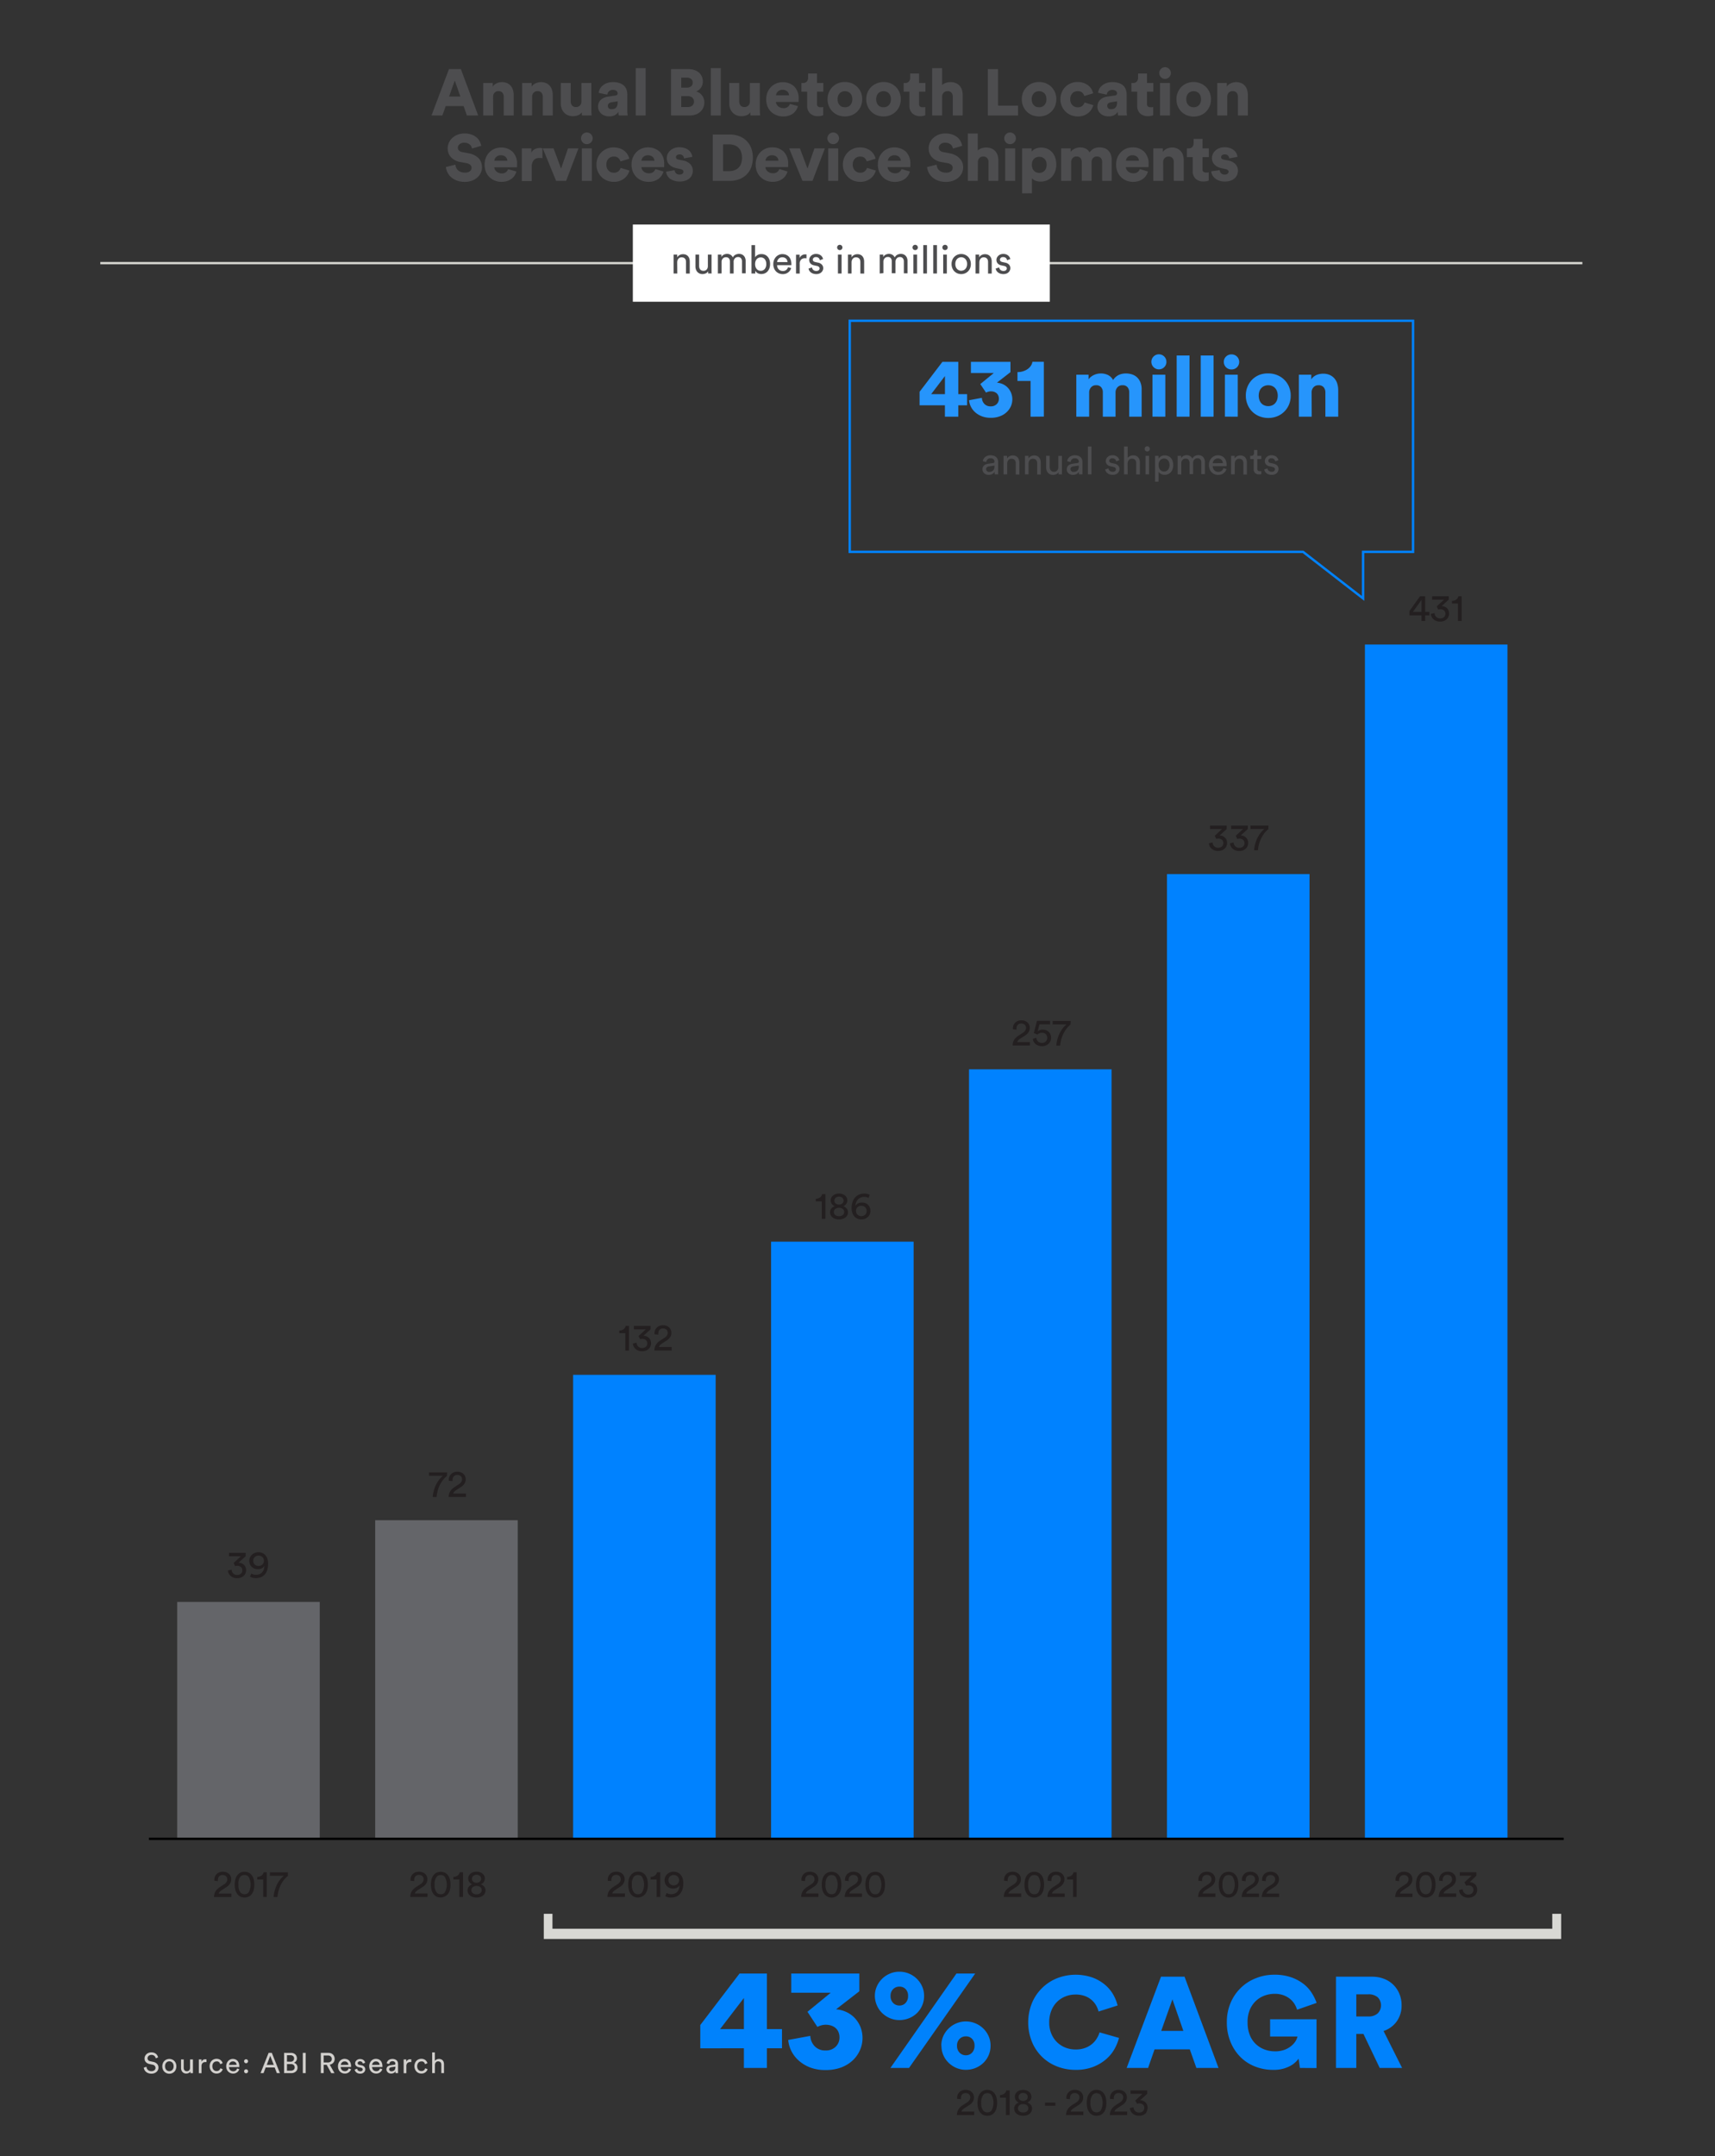 <?xml version="1.0" encoding="UTF-8"?> <svg xmlns="http://www.w3.org/2000/svg" xmlns:xlink="http://www.w3.org/1999/xlink" id="Layer_1" data-name="Layer 1" viewBox="0 0 720 905.04"><rect x="0" y="0" width="720" height="905.04" fill="#333333" stroke="none"/><defs><style>.cls-1,.cls-13,.cls-7,.cls-9{fill:none;}.cls-2{fill:#d8d8d4;}.cls-3{fill:#231f20;}.cls-4{fill:#0082fc;}.cls-5{fill:#646569;}.cls-6{fill:#0082ff;}.cls-7{stroke:#000;}.cls-7,.cls-9{stroke-miterlimit:10;}.cls-8{fill:#4d4d4f;}.cls-9{stroke:#d1d1cc;}.cls-10{fill:#fff;}.cls-11{fill:#2695fc;}.cls-12{clip-path:url(#clip-path);}.cls-13{stroke:#0082fd;}.cls-14{fill:#d2d0cd;}</style><clipPath id="clip-path"><rect class="cls-1" x="355.93" y="133.82" width="238.1" height="119"></rect></clipPath></defs><title>1905_Location Services Data</title><polygon class="cls-2" points="651.68 803.25 651.68 809.51 231.94 809.51 231.94 803.25 228.3 803.25 228.3 813.81 655.41 813.81 655.41 803.25 651.68 803.25"></polygon><path class="cls-3" d="M401.81,880.91a1.8,1.8,0,0,1,0-.22v-.2a3.46,3.46,0,0,1,.24-1.28,3.31,3.31,0,0,1,.7-1.07,3.36,3.36,0,0,1,1.13-.74,4,4,0,0,1,1.52-.27,4.12,4.12,0,0,1,1.49.26,3.32,3.32,0,0,1,1.1.69,2.82,2.82,0,0,1,.68,1,3.4,3.4,0,0,1,.23,1.23,3.22,3.22,0,0,1-.53,1.83,4.55,4.55,0,0,1-1.42,1.37l-2.05,1.31a5.05,5.05,0,0,0-.8.63,1.64,1.64,0,0,0-.46.82H409v1.46h-7.27a5.63,5.63,0,0,1,.15-1.2,4,4,0,0,1,.44-1.07,4.5,4.5,0,0,1,.76-1,7.18,7.18,0,0,1,1.12-.89l1.72-1.12a3.31,3.31,0,0,0,1.08-1,2.1,2.1,0,0,0,.35-1.15,2,2,0,0,0-.12-.68,1.66,1.66,0,0,0-.36-.58,1.77,1.77,0,0,0-.61-.41,2.28,2.28,0,0,0-.86-.15,2,2,0,0,0-.89.17,1.81,1.81,0,0,0-.63.45,1.78,1.78,0,0,0-.36.68,2.73,2.73,0,0,0-.12.83v.22l0,.24Z"></path><path class="cls-3" d="M410.38,882.56a9.53,9.53,0,0,1,.21-2,5,5,0,0,1,.72-1.72,3.79,3.79,0,0,1,1.3-1.22,3.81,3.81,0,0,1,5.07,1.22,5,5,0,0,1,.72,1.72,10,10,0,0,1,0,4.07,5,5,0,0,1-.72,1.73,3.77,3.77,0,0,1-1.3,1.21,4.17,4.17,0,0,1-3.77,0,3.86,3.86,0,0,1-1.3-1.21,5,5,0,0,1-.72-1.73A9.5,9.5,0,0,1,410.38,882.56Zm1.56,0a4.84,4.84,0,0,0,.91,3.36,2.07,2.07,0,0,0,.69.49,2.32,2.32,0,0,0,1,.18,2.27,2.27,0,0,0,.95-.18,2.22,2.22,0,0,0,.7-.49,6.66,6.66,0,0,0,0-6.72,2.13,2.13,0,0,0-1.65-.68,2.32,2.32,0,0,0-1,.18,2.1,2.1,0,0,0-.69.5A4.84,4.84,0,0,0,411.94,882.56Z"></path><path class="cls-3" d="M422.32,887.74v-7.31h-2.51v-1.11a3.05,3.05,0,0,0,1.79-.56,2.29,2.29,0,0,0,.88-1.39h1.38v10.37Z"></path><path class="cls-3" d="M429.54,888a5.12,5.12,0,0,1-1.59-.23,3.78,3.78,0,0,1-1.18-.63,2.68,2.68,0,0,1-1-2.12,2.44,2.44,0,0,1,.56-1.62,3.17,3.17,0,0,1,1.41-.94,2.29,2.29,0,0,1-.67-.36,2.6,2.6,0,0,1-.54-.56,3.45,3.45,0,0,1-.36-.69,2.47,2.47,0,0,1-.13-.82,2.71,2.71,0,0,1,.26-1.17,2.8,2.8,0,0,1,.74-.91,3.51,3.51,0,0,1,1.1-.59,4.4,4.4,0,0,1,1.39-.21,4.32,4.32,0,0,1,1.37.21,3.46,3.46,0,0,1,1.11.59,2.8,2.8,0,0,1,.74.91A2.57,2.57,0,0,1,433,880a2.49,2.49,0,0,1-.48,1.51,2.71,2.71,0,0,1-1.21.92,3.19,3.19,0,0,1,1.4.94,2.39,2.39,0,0,1,.57,1.62,2.71,2.71,0,0,1-.26,1.17,2.61,2.61,0,0,1-.74,1,3.72,3.72,0,0,1-1.17.63A5.17,5.17,0,0,1,429.54,888Zm0-1.36a2.35,2.35,0,0,0,1.61-.5,1.59,1.59,0,0,0,.56-1.24,1.64,1.64,0,0,0-.57-1.27,2.29,2.29,0,0,0-1.6-.51,2.32,2.32,0,0,0-1.61.51,1.64,1.64,0,0,0-.57,1.27,1.62,1.62,0,0,0,.56,1.24A2.36,2.36,0,0,0,429.54,886.62Zm0-4.83a2.14,2.14,0,0,0,1.37-.47,1.52,1.52,0,0,0,.55-1.23,1.56,1.56,0,0,0-.52-1.18,2,2,0,0,0-1.4-.48,2,2,0,0,0-1.4.48,1.53,1.53,0,0,0-.52,1.18,1.54,1.54,0,0,0,.54,1.23A2.15,2.15,0,0,0,429.54,881.79Z"></path><path class="cls-3" d="M438.74,883.81v-1.32h4.33v1.32Z"></path><path class="cls-3" d="M447.68,880.91a1.7,1.7,0,0,1,0-.22v-.2a3.46,3.46,0,0,1,.24-1.28,3.28,3.28,0,0,1,.69-1.07,3.46,3.46,0,0,1,1.13-.74,4,4,0,0,1,1.52-.27,4.12,4.12,0,0,1,1.49.26,3.32,3.32,0,0,1,1.1.69,2.69,2.69,0,0,1,.68,1,3.2,3.2,0,0,1,.23,1.23,3.29,3.29,0,0,1-.52,1.83,4.69,4.69,0,0,1-1.43,1.37l-2.05,1.31a5.55,5.55,0,0,0-.8.63,1.64,1.64,0,0,0-.46.82h5.33v1.46h-7.27a5,5,0,0,1,.16-1.2,3.93,3.93,0,0,1,.43-1.07,4.5,4.5,0,0,1,.76-1,7.69,7.69,0,0,1,1.12-.89l1.73-1.12a3.31,3.31,0,0,0,1.08-1,2.17,2.17,0,0,0,.34-1.15,2,2,0,0,0-.12-.68,1.69,1.69,0,0,0-1-1,2.24,2.24,0,0,0-.86-.15,2.05,2.05,0,0,0-.89.17,1.68,1.68,0,0,0-.62.45,1.8,1.8,0,0,0-.37.68,2.73,2.73,0,0,0-.12.83,1.62,1.62,0,0,0,0,.22,1.94,1.94,0,0,0,0,.24Z"></path><path class="cls-3" d="M456.26,882.56a10.23,10.23,0,0,1,.2-2,4.81,4.81,0,0,1,.73-1.72,3.79,3.79,0,0,1,6.36,0,5,5,0,0,1,.72,1.72,10,10,0,0,1,0,4.07,5,5,0,0,1-.72,1.73,3.83,3.83,0,0,1-1.29,1.21,4.19,4.19,0,0,1-3.78,0,3.83,3.83,0,0,1-1.29-1.21,4.86,4.86,0,0,1-.73-1.73A10.2,10.2,0,0,1,456.26,882.56Zm1.55,0a4.84,4.84,0,0,0,.91,3.36,2.11,2.11,0,0,0,.7.49,2.6,2.6,0,0,0,1.9,0,2.22,2.22,0,0,0,.7-.49,6.66,6.66,0,0,0,0-6.72,2.42,2.42,0,0,0-2.6-.5,2.14,2.14,0,0,0-.7.5A4.84,4.84,0,0,0,457.81,882.56Z"></path><path class="cls-3" d="M466,880.91a1.8,1.8,0,0,1,0-.22v-.2a3.46,3.46,0,0,1,.24-1.28,3.15,3.15,0,0,1,.7-1.07,3.36,3.36,0,0,1,1.13-.74,4,4,0,0,1,1.52-.27,4.12,4.12,0,0,1,1.49.26,3.32,3.32,0,0,1,1.1.69,2.82,2.82,0,0,1,.68,1,3.4,3.4,0,0,1,.23,1.23,3.22,3.22,0,0,1-.53,1.83,4.55,4.55,0,0,1-1.42,1.37l-2,1.31a5.05,5.05,0,0,0-.8.63,1.64,1.64,0,0,0-.46.82h5.33v1.46h-7.27a5.63,5.63,0,0,1,.15-1.2,4.28,4.28,0,0,1,.43-1.07,5.22,5.22,0,0,1,.76-1,8.27,8.27,0,0,1,1.12-.89l1.73-1.12a3.31,3.31,0,0,0,1.08-1,2.1,2.1,0,0,0,.35-1.15,2,2,0,0,0-.12-.68,1.66,1.66,0,0,0-.36-.58,1.77,1.77,0,0,0-.61-.41,2.3,2.3,0,0,0-.87-.15,2,2,0,0,0-.88.17,1.81,1.81,0,0,0-.63.45,1.93,1.93,0,0,0-.36.68,2.45,2.45,0,0,0-.13.83c0,.07,0,.15,0,.22l0,.24Z"></path><path class="cls-3" d="M476.58,881.63l3.05-2.82h-5v-1.44h7v1.41l-3,2.74a3.51,3.51,0,0,1,1.15.19,3,3,0,0,1,1,.58,3,3,0,0,1,1,2.38,3.31,3.31,0,0,1-.24,1.25A3.24,3.24,0,0,1,481,887a3.7,3.7,0,0,1-1.18.74,4.42,4.42,0,0,1-1.61.27,4.47,4.47,0,0,1-1.6-.27,3.92,3.92,0,0,1-1.19-.73,3.48,3.48,0,0,1-.76-1,3.27,3.27,0,0,1-.3-1.23l1.53-.35a2.35,2.35,0,0,0,.21.93,2.28,2.28,0,0,0,.5.7,2.43,2.43,0,0,0,.72.45,2.37,2.37,0,0,0,.88.16,2.77,2.77,0,0,0,.94-.15,1.83,1.83,0,0,0,.69-.42,1.69,1.69,0,0,0,.41-.61,2,2,0,0,0,0-1.62,1.77,1.77,0,0,0-.48-.6,2.17,2.17,0,0,0-.68-.34,2.5,2.5,0,0,0-.76-.11,2.91,2.91,0,0,0-.92.15Z"></path><path class="cls-4" d="M294,849.92l16.48-21.61h11.48v23.32h6.34v8.06h-6.34v8.24h-9.65v-8.24H294Zm18.31-11.35-10,13.06h10Z"></path><path class="cls-4" d="M339,844.37l9.76-8H332.19v-8.06h28.57v7.45L351,843.33a12.61,12.61,0,0,1,4.31,1.13,11.39,11.39,0,0,1,3.54,2.53,12.27,12.27,0,0,1,2.38,3.73,12.65,12.65,0,0,1-.19,9.73,13.18,13.18,0,0,1-3,4.28,14.72,14.72,0,0,1-4.88,3,18.46,18.46,0,0,1-6.56,1.09,17.83,17.83,0,0,1-6.26-1,15.55,15.55,0,0,1-4.79-2.78,13.51,13.51,0,0,1-3.21-4,13.13,13.13,0,0,1-1.43-4.85l9.28-1.71A6.63,6.63,0,0,0,342,858.8a5.94,5.94,0,0,0,4.52,1.8,5.76,5.76,0,0,0,4.36-1.61,5.32,5.32,0,0,0,1.56-3.82,5.77,5.77,0,0,0-.49-2.44,4.6,4.6,0,0,0-1.31-1.68,5.6,5.6,0,0,0-1.87-.95,7.4,7.4,0,0,0-2.07-.3,7,7,0,0,0-1.92.27,7.79,7.79,0,0,0-1.62.65Z"></path><path class="cls-4" d="M367.29,837.71a9.61,9.61,0,0,1,.83-4,10.39,10.39,0,0,1,5.49-5.37,10.05,10.05,0,0,1,4-.79,10.19,10.19,0,0,1,4,.79,10.3,10.3,0,0,1,3.29,2.17,10.41,10.41,0,0,1,2.23,3.2,9.6,9.6,0,0,1,.82,4,9.89,9.89,0,0,1-.82,4.06,10,10,0,0,1-2.23,3.21,10.29,10.29,0,0,1-3.29,2.1,10.7,10.7,0,0,1-4,.77,10.06,10.06,0,0,1-4-.8,10.7,10.7,0,0,1-3.27-2.16,10.2,10.2,0,0,1-2.2-3.21A10,10,0,0,1,367.29,837.71Zm6.53,30.22,27.72-39.62h7.87l-27.77,39.62Zm.06-30.22a4,4,0,0,0,1.07,2.93,3.53,3.53,0,0,0,2.66,1.1,3.37,3.37,0,0,0,2.62-1.13,4.12,4.12,0,0,0,1-2.9,3.93,3.93,0,0,0-1-2.84,3.49,3.49,0,0,0-2.62-1.06,3.61,3.61,0,0,0-2.66,1.06A3.86,3.86,0,0,0,373.88,837.71Zm21.31,20.88a9.57,9.57,0,0,1,.82-4,10.29,10.29,0,0,1,2.23-3.2,10.44,10.44,0,0,1,3.27-2.17,10.42,10.42,0,0,1,8,0,10.46,10.46,0,0,1,3.3,2.17,10.29,10.29,0,0,1,2.23,3.2,9.57,9.57,0,0,1,.82,4,9.89,9.89,0,0,1-3.05,7.26,10.3,10.3,0,0,1-3.3,2.11,10.62,10.62,0,0,1-4,.76,10,10,0,0,1-4-.79,10.44,10.44,0,0,1-3.27-2.17,9.84,9.84,0,0,1-3-7.17Zm6.59,0a4,4,0,0,0,1.07,2.93,3.57,3.57,0,0,0,2.66,1.1,3.42,3.42,0,0,0,2.62-1.13,4.12,4.12,0,0,0,1-2.9,3.91,3.91,0,0,0-1-2.84,3.51,3.51,0,0,0-2.62-1.07,3.62,3.62,0,0,0-2.66,1.07A3.85,3.85,0,0,0,401.78,858.59Z"></path><path class="cls-4" d="M451.55,868.74a21,21,0,0,1-7.77-1.43A18.57,18.57,0,0,1,433.25,857a21.82,21.82,0,0,1,0-16.33,19.09,19.09,0,0,1,10.58-10.4,21.56,21.56,0,0,1,15-.21,17.68,17.68,0,0,1,5.29,3.15,15.32,15.32,0,0,1,3.38,4.19,18.2,18.2,0,0,1,1.7,4.32l-8,2.54a9.45,9.45,0,0,0-.84-2.22,8.78,8.78,0,0,0-1.75-2.34,9,9,0,0,0-2.89-1.84,11.12,11.12,0,0,0-4.29-.73,11.34,11.34,0,0,0-3.89.7,10.41,10.41,0,0,0-3.51,2.13,10.65,10.65,0,0,0-2.54,3.65,12.93,12.93,0,0,0-1,5.24,11.74,11.74,0,0,0,.92,4.8,10.75,10.75,0,0,0,2.45,3.57,10.59,10.59,0,0,0,3.51,2.21,11.33,11.33,0,0,0,4.13.76,11.18,11.18,0,0,0,4.27-.73,9.68,9.68,0,0,0,3-1.84,9.16,9.16,0,0,0,1.86-2.35,10.28,10.28,0,0,0,1-2.26l8.15,2.32a19.13,19.13,0,0,1-1.7,4.32,16.1,16.1,0,0,1-3.4,4.35,18.43,18.43,0,0,1-5.43,3.37A19.84,19.84,0,0,1,451.55,868.74Z"></path><path class="cls-4" d="M499.51,860.15h-14.8L482,867.93h-9l14.42-38.29h9.88l14.26,38.29h-9.29Zm-12-7.77h9.29l-4.59-13.23Z"></path><path class="cls-4" d="M545.73,867.93l-.54-3.89a10.55,10.55,0,0,1-3.94,3.27,14.5,14.5,0,0,1-6.81,1.43,20.35,20.35,0,0,1-7.53-1.4,18,18,0,0,1-6.16-4A19.26,19.26,0,0,1,516.6,857a21,21,0,0,1-1.54-8.21,20.43,20.43,0,0,1,1.59-8.2,18.94,18.94,0,0,1,10.67-10.34,20.49,20.49,0,0,1,7.66-1.44,21,21,0,0,1,7.16,1.11,18.1,18.1,0,0,1,5.18,2.81,14.44,14.44,0,0,1,3.43,3.81,19.21,19.21,0,0,1,2,4.1l-8.21,2.86a9.71,9.71,0,0,0-.84-2,8.46,8.46,0,0,0-1.75-2.22,9.44,9.44,0,0,0-2.84-1.75,10.61,10.61,0,0,0-4.08-.7,12.26,12.26,0,0,0-3.94.67,10.6,10.6,0,0,0-3.64,2.13,11.06,11.06,0,0,0-2.68,3.73,13.22,13.22,0,0,0-1,5.45,13.94,13.94,0,0,0,.92,5.3,10.52,10.52,0,0,0,2.51,3.78,10.83,10.83,0,0,0,3.67,2.29,12.39,12.39,0,0,0,4.4.78,11.11,11.11,0,0,0,4.08-.67,9.86,9.86,0,0,0,2.83-1.65,8.06,8.06,0,0,0,1.76-2,6.65,6.65,0,0,0,.78-1.89h-11.5v-7.24h19.49v20.47Z"></path><path class="cls-4" d="M572.41,853.67h-3v14.26h-8.53V829.64H576a13.68,13.68,0,0,1,5.11.92,11.27,11.27,0,0,1,6.42,6.35,12.24,12.24,0,0,1,.89,4.72,11.35,11.35,0,0,1-2,6.72,11,11,0,0,1-5.57,4.08l7.78,15.5h-9.4Zm2-7.34a5.65,5.65,0,0,0,4-1.3,4.84,4.84,0,0,0,0-6.75,5.87,5.87,0,0,0-4-1.24h-5v9.29Z"></path><path class="cls-3" d="M591.72,256.47l4.44-6.22h2.16v6.57h1.78v1.46h-1.78v2.34H596.8v-2.34h-5.08Zm5.08-4.72-3.64,5.07h3.64Z"></path><path class="cls-3" d="M603.17,254.5l3.06-2.81h-5v-1.44h7v1.41l-3,2.73a3.78,3.78,0,0,1,1.14.19,3.21,3.21,0,0,1,1,.59,3.06,3.06,0,0,1,.74,1,3.39,3.39,0,0,1,0,2.65,3.1,3.1,0,0,1-.73,1.06,3.49,3.49,0,0,1-1.17.74,4.91,4.91,0,0,1-3.21,0,3.46,3.46,0,0,1-1.19-.73,3.21,3.21,0,0,1-.76-1,3.06,3.06,0,0,1-.31-1.22l1.54-.35a2.26,2.26,0,0,0,.21.92,2,2,0,0,0,.5.71,2.43,2.43,0,0,0,.72.45,2.49,2.49,0,0,0,.87.16,2.56,2.56,0,0,0,1-.16,2,2,0,0,0,.68-.41,1.75,1.75,0,0,0,.42-.62,1.83,1.83,0,0,0,.14-.73,1.94,1.94,0,0,0-.18-.88,1.53,1.53,0,0,0-.49-.6,2.09,2.09,0,0,0-.68-.35,2.79,2.79,0,0,0-.76-.11,2.61,2.61,0,0,0-.91.16Z"></path><path class="cls-3" d="M612.1,260.62V253.3h-2.51v-1.1a3,3,0,0,0,1.79-.57,2.29,2.29,0,0,0,.88-1.38h1.38v10.37Z"></path><rect class="cls-5" x="74.4" y="672.35" width="59.84" height="99.72"></rect><rect class="cls-5" x="157.51" y="638.06" width="59.84" height="134"></rect><rect class="cls-6" x="240.61" y="577.03" width="59.84" height="195.03"></rect><rect class="cls-6" x="323.72" y="521.15" width="59.84" height="250.92"></rect><rect class="cls-6" x="406.82" y="448.81" width="59.84" height="323.26"></rect><rect class="cls-6" x="489.93" y="366.86" width="59.84" height="405.2"></rect><rect class="cls-6" x="573.03" y="270.52" width="59.84" height="501.55"></rect><path class="cls-3" d="M90,789.35a1.7,1.7,0,0,1,0-.22v-.2a3.43,3.43,0,0,1,.24-1.28,3.18,3.18,0,0,1,.69-1.07,3.31,3.31,0,0,1,1.13-.74,4.49,4.49,0,0,1,3,0,3.44,3.44,0,0,1,1.1.69,2.81,2.81,0,0,1,.68,1,3.2,3.2,0,0,1,.24,1.22,3.3,3.3,0,0,1-.53,1.84A4.55,4.55,0,0,1,95.09,792l-2,1.32a4.64,4.64,0,0,0-.8.63,1.66,1.66,0,0,0-.47.82h5.33v1.46H89.85A5.63,5.63,0,0,1,90,795a4,4,0,0,1,.43-1.08,4.52,4.52,0,0,1,.76-1,7.07,7.07,0,0,1,1.12-.89L94,790.93a3.42,3.42,0,0,0,1.08-1,2.11,2.11,0,0,0,.34-1.15,2,2,0,0,0-.12-.68,1.66,1.66,0,0,0-.36-.58,1.56,1.56,0,0,0-.61-.41,2.24,2.24,0,0,0-.86-.16,2.21,2.21,0,0,0-.89.17,1.83,1.83,0,0,0-.62.46,1.75,1.75,0,0,0-.37.67,2.78,2.78,0,0,0-.12.83,1.77,1.77,0,0,0,0,.23,2.32,2.32,0,0,0,0,.24Z"></path><path class="cls-3" d="M98.55,791a9.5,9.5,0,0,1,.21-2,5,5,0,0,1,.72-1.73,3.83,3.83,0,0,1,1.29-1.21,3.78,3.78,0,0,1,1.89-.45,3.72,3.72,0,0,1,1.89.45,4,4,0,0,1,1.3,1.21,5,5,0,0,1,.72,1.73,9.51,9.51,0,0,1,.2,2,9.38,9.38,0,0,1-.2,2,5,5,0,0,1-.72,1.73,3.88,3.88,0,0,1-1.3,1.22,3.72,3.72,0,0,1-1.89.45,3.59,3.59,0,0,1-3.18-1.67,5,5,0,0,1-.72-1.73A9.37,9.37,0,0,1,98.55,791Zm1.55,0a4.9,4.9,0,0,0,.91,3.36,2.48,2.48,0,0,0,2.6.5,2,2,0,0,0,.7-.5,6.66,6.66,0,0,0,0-6.72,2,2,0,0,0-.7-.49,2.24,2.24,0,0,0-1-.18,2.27,2.27,0,0,0-1,.18,2.22,2.22,0,0,0-.7.49A4.9,4.9,0,0,0,100.1,791Z"></path><path class="cls-3" d="M110.49,796.18v-7.32H108v-1.1a3,3,0,0,0,1.8-.57,2.26,2.26,0,0,0,.88-1.38H112v10.37Z"></path><path class="cls-3" d="M120.87,787.31a13.28,13.28,0,0,0-1,.94A9.83,9.83,0,0,0,118.5,790a13.24,13.24,0,0,0-1.25,2.61,13.57,13.57,0,0,0-.76,3.59h-1.62a13.55,13.55,0,0,1,.31-2.11,16.31,16.31,0,0,1,.55-1.82,11.51,11.51,0,0,1,.68-1.54c.25-.46.51-.88.76-1.25a10.86,10.86,0,0,1,2-2.21H113.3v-1.44h7.57Z"></path><path class="cls-3" d="M172.34,789.35a1.8,1.8,0,0,1,0-.22v-.2a3.43,3.43,0,0,1,.24-1.28,3.06,3.06,0,0,1,.7-1.07,3.22,3.22,0,0,1,1.13-.74,4.46,4.46,0,0,1,3,0,3.61,3.61,0,0,1,1.11.69,3,3,0,0,1,.68,1,3.39,3.39,0,0,1,.23,1.22,3.3,3.3,0,0,1-.53,1.84,4.52,4.52,0,0,1-1.42,1.36l-2.05,1.32a4.64,4.64,0,0,0-.8.63,1.64,1.64,0,0,0-.46.82h5.32v1.46h-7.26a5.63,5.63,0,0,1,.15-1.2,4.35,4.35,0,0,1,.43-1.08,4.52,4.52,0,0,1,.76-1,7.56,7.56,0,0,1,1.12-.89l1.73-1.12a3.42,3.42,0,0,0,1.08-1,2.12,2.12,0,0,0,.35-1.15,2,2,0,0,0-.12-.68,1.66,1.66,0,0,0-.36-.58,1.64,1.64,0,0,0-.61-.41,2.33,2.33,0,0,0-.87-.16,2.16,2.16,0,0,0-.88.17,2,2,0,0,0-.63.46,1.9,1.9,0,0,0-.37.67,2.78,2.78,0,0,0-.12.83c0,.08,0,.15,0,.23l0,.24Z"></path><path class="cls-3" d="M180.91,791a9.5,9.5,0,0,1,.21-2,5,5,0,0,1,.72-1.73,3.86,3.86,0,0,1,1.3-1.21,4.17,4.17,0,0,1,3.77,0,3.77,3.77,0,0,1,1.3,1.21,5,5,0,0,1,.72,1.73,9.5,9.5,0,0,1,.21,2,9.37,9.37,0,0,1-.21,2,5,5,0,0,1-.72,1.73,4,4,0,0,1-5.07,1.22,3.79,3.79,0,0,1-1.3-1.22,5,5,0,0,1-.72-1.73A9.37,9.37,0,0,1,180.91,791Zm1.56,0a4.84,4.84,0,0,0,.91,3.36,2.1,2.1,0,0,0,.69.5,2.77,2.77,0,0,0,1.91,0,2.1,2.1,0,0,0,.69-.5,6.6,6.6,0,0,0,0-6.72,2.07,2.07,0,0,0-.69-.49,2.62,2.62,0,0,0-1.91,0,2.07,2.07,0,0,0-.69.49A4.84,4.84,0,0,0,182.47,791Z"></path><path class="cls-3" d="M192.85,796.18v-7.32h-2.51v-1.1a3,3,0,0,0,1.79-.57,2.26,2.26,0,0,0,.88-1.38h1.38v10.37Z"></path><path class="cls-3" d="M200.07,796.42a5.23,5.23,0,0,1-1.6-.23,3.65,3.65,0,0,1-1.17-.64,2.64,2.64,0,0,1-1-2.11,2.38,2.38,0,0,1,.56-1.62,3,3,0,0,1,1.4-.94,2.41,2.41,0,0,1-.66-.37,2.56,2.56,0,0,1-.54-.55,2.83,2.83,0,0,1-.36-.69,2.47,2.47,0,0,1-.13-.82,2.64,2.64,0,0,1,.26-1.17,2.8,2.8,0,0,1,.74-.91,3.32,3.32,0,0,1,1.1-.59,4.64,4.64,0,0,1,2.76,0,3.27,3.27,0,0,1,1.11.59,2.8,2.8,0,0,1,.74.91,2.51,2.51,0,0,1,.26,1.17,2.46,2.46,0,0,1-.48,1.5,2.66,2.66,0,0,1-1.21.93,3,3,0,0,1,1.4.94,2.39,2.39,0,0,1,.57,1.62,2.69,2.69,0,0,1-1,2.11,3.65,3.65,0,0,1-1.17.64A5.21,5.21,0,0,1,200.07,796.42Zm0-1.36a2.3,2.3,0,0,0,1.61-.51,1.61,1.61,0,0,0,.56-1.24,1.62,1.62,0,0,0-.57-1.26,2.78,2.78,0,0,0-3.21,0,1.62,1.62,0,0,0-.57,1.26,1.61,1.61,0,0,0,.56,1.24A2.31,2.31,0,0,0,200.07,795.06Zm0-4.83a2.15,2.15,0,0,0,1.37-.48,1.52,1.52,0,0,0,.55-1.22,1.55,1.55,0,0,0-.52-1.18,2,2,0,0,0-1.4-.49,1.93,1.93,0,0,0-1.4.49,1.62,1.62,0,0,0,0,2.4A2.15,2.15,0,0,0,200.07,790.23Z"></path><path class="cls-3" d="M255.15,789.35a1.8,1.8,0,0,1,0-.22v-.2a3.43,3.43,0,0,1,.24-1.28,3.22,3.22,0,0,1,1.83-1.81,4,4,0,0,1,1.52-.27,4.12,4.12,0,0,1,1.49.25,3.68,3.68,0,0,1,1.1.69,3,3,0,0,1,.68,1,3.39,3.39,0,0,1,.23,1.22,3.23,3.23,0,0,1-.53,1.84,4.52,4.52,0,0,1-1.42,1.36l-2,1.32a5.05,5.05,0,0,0-.8.63,1.64,1.64,0,0,0-.46.82h5.33v1.46H255a5.63,5.63,0,0,1,.15-1.2,4,4,0,0,1,.44-1.08,4.22,4.22,0,0,1,.76-1,7.07,7.07,0,0,1,1.12-.89l1.72-1.12a3.42,3.42,0,0,0,1.08-1,2.12,2.12,0,0,0,.35-1.15,2,2,0,0,0-.12-.68,1.66,1.66,0,0,0-.36-.58,1.64,1.64,0,0,0-.61-.41,2.27,2.27,0,0,0-.86-.16,2.17,2.17,0,0,0-.89.17,2,2,0,0,0-.63.46,1.88,1.88,0,0,0-.36.67,2.78,2.78,0,0,0-.12.83v.23l0,.24Z"></path><path class="cls-3" d="M263.73,791a9.51,9.51,0,0,1,.2-2,5,5,0,0,1,.72-1.73A4,4,0,0,1,266,786a3.72,3.72,0,0,1,1.89-.45,3.78,3.78,0,0,1,1.89.45,3.83,3.83,0,0,1,1.29,1.21,5,5,0,0,1,.72,1.73,9.5,9.5,0,0,1,.21,2,9.37,9.37,0,0,1-.21,2,5,5,0,0,1-.72,1.73A4,4,0,0,1,266,796a3.88,3.88,0,0,1-1.3-1.22,5,5,0,0,1-.72-1.73A9.38,9.38,0,0,1,263.73,791Zm1.55,0a4.84,4.84,0,0,0,.91,3.36,2,2,0,0,0,.7.5,2.24,2.24,0,0,0,.95.17,2.08,2.08,0,0,0,1.65-.67,6.66,6.66,0,0,0,0-6.72,2.22,2.22,0,0,0-.7-.49,2.27,2.27,0,0,0-1-.18,2.24,2.24,0,0,0-.95.18,2,2,0,0,0-.7.49A4.84,4.84,0,0,0,265.28,791Z"></path><path class="cls-3" d="M275.66,796.18v-7.32h-2.51v-1.1a3,3,0,0,0,1.79-.57,2.26,2.26,0,0,0,.88-1.38h1.38v10.37Z"></path><path class="cls-3" d="M279.82,794.51a3.14,3.14,0,0,0,.86.35,3.67,3.67,0,0,0,1,.15,4.15,4.15,0,0,0,1.62-.29,3,3,0,0,0,1.1-.79,3.33,3.33,0,0,0,.64-1.17,5.41,5.41,0,0,0,.24-1.43,2.48,2.48,0,0,1-.95.92,3.37,3.37,0,0,1-1.74.41,4,4,0,0,1-1.32-.23,3.41,3.41,0,0,1-1.15-.67,3.21,3.21,0,0,1-.81-1.1,3.54,3.54,0,0,1-.3-1.51,3.35,3.35,0,0,1,.31-1.46,3.67,3.67,0,0,1,.84-1.14,4,4,0,0,1,1.22-.73,4.09,4.09,0,0,1,1.45-.25,4,4,0,0,1,1.49.28,3.65,3.65,0,0,1,1.29.86,4.36,4.36,0,0,1,.91,1.48,6,6,0,0,1,.34,2.15,9.08,9.08,0,0,1-.32,2.55,5.13,5.13,0,0,1-1,1.91A4.4,4.4,0,0,1,284,796a5.73,5.73,0,0,1-2.28.42,4.85,4.85,0,0,1-.64,0c-.22,0-.45-.08-.66-.13a5,5,0,0,1-.62-.19,3.56,3.56,0,0,1-.48-.24Zm5.28-5.39a2,2,0,0,0-.19-.9,2.23,2.23,0,0,0-.5-.69,2.19,2.19,0,0,0-.72-.43,2.31,2.31,0,0,0-.83-.16,2.41,2.41,0,0,0-.84.16,2.19,2.19,0,0,0-.72.43,2,2,0,0,0-.49.68,2.06,2.06,0,0,0-.19.91,2.19,2.19,0,0,0,.19.94,1.89,1.89,0,0,0,.49.68,2.25,2.25,0,0,0,.71.43,2.41,2.41,0,0,0,.85.14,2.31,2.31,0,0,0,.83-.15,2.19,2.19,0,0,0,.72-.43,2.35,2.35,0,0,0,.5-.69A2.1,2.1,0,0,0,285.1,789.12Z"></path><path class="cls-3" d="M336.46,789.35a1.8,1.8,0,0,1,0-.22v-.2a3.43,3.43,0,0,1,.24-1.28,3.06,3.06,0,0,1,.7-1.07,3.22,3.22,0,0,1,1.13-.74,4.46,4.46,0,0,1,3,0,3.61,3.61,0,0,1,1.11.69,3,3,0,0,1,.68,1,3.39,3.39,0,0,1,.23,1.22,3.3,3.3,0,0,1-.53,1.84,4.63,4.63,0,0,1-1.42,1.36l-2.05,1.32a4.64,4.64,0,0,0-.8.63,1.57,1.57,0,0,0-.46.82h5.32v1.46h-7.26a5.63,5.63,0,0,1,.15-1.2,4.35,4.35,0,0,1,.43-1.08,4.52,4.52,0,0,1,.76-1,7.56,7.56,0,0,1,1.12-.89l1.73-1.12a3.42,3.42,0,0,0,1.08-1,2.12,2.12,0,0,0,.35-1.15,2,2,0,0,0-.12-.68,1.66,1.66,0,0,0-.36-.58,1.64,1.64,0,0,0-.61-.41,2.33,2.33,0,0,0-.87-.16,2.16,2.16,0,0,0-.88.17,1.87,1.87,0,0,0-.63.46,1.9,1.9,0,0,0-.37.67,2.78,2.78,0,0,0-.12.83c0,.08,0,.15,0,.23s0,.15,0,.24Z"></path><path class="cls-3" d="M345,791a9.5,9.5,0,0,1,.21-2,5,5,0,0,1,.72-1.73,3.77,3.77,0,0,1,1.3-1.21,4.17,4.17,0,0,1,3.77,0,3.77,3.77,0,0,1,1.3,1.21,5,5,0,0,1,.72,1.73,9.5,9.5,0,0,1,.21,2,9.37,9.37,0,0,1-.21,2,5,5,0,0,1-.72,1.73,3.81,3.81,0,0,1-6.37,0,5,5,0,0,1-.72-1.73A9.37,9.37,0,0,1,345,791Zm1.56,0a4.84,4.84,0,0,0,.91,3.36,2.1,2.1,0,0,0,.69.5,2.77,2.77,0,0,0,1.91,0,2.1,2.1,0,0,0,.69-.5,6.6,6.6,0,0,0,0-6.72,2.07,2.07,0,0,0-.69-.49,2.62,2.62,0,0,0-1.91,0,2.07,2.07,0,0,0-.69.49A4.84,4.84,0,0,0,346.59,791Z"></path><path class="cls-3" d="M354.75,789.35a.86.86,0,0,1,0-.22v-.2a3.43,3.43,0,0,1,.24-1.28,3.06,3.06,0,0,1,.7-1.07,3.27,3.27,0,0,1,1.12-.74,4.49,4.49,0,0,1,3,0,3.61,3.61,0,0,1,1.11.69,3.09,3.09,0,0,1,.68,1,3.39,3.39,0,0,1,.23,1.22,3.3,3.3,0,0,1-.53,1.84,4.63,4.63,0,0,1-1.42,1.36l-2.05,1.32a4.64,4.64,0,0,0-.8.63,1.66,1.66,0,0,0-.47.82h5.33v1.46h-7.26a5.63,5.63,0,0,1,.15-1.2,4,4,0,0,1,.43-1.08,4.52,4.52,0,0,1,.76-1,7.07,7.07,0,0,1,1.12-.89l1.73-1.12a3.42,3.42,0,0,0,1.08-1,2.11,2.11,0,0,0,.34-1.15,2,2,0,0,0-.12-.68,1.66,1.66,0,0,0-.36-.58,1.6,1.6,0,0,0-.6-.41,2.33,2.33,0,0,0-.87-.16,2.21,2.21,0,0,0-.89.17,1.93,1.93,0,0,0-.62.46,1.75,1.75,0,0,0-.37.67,2.78,2.78,0,0,0-.12.83,1.77,1.77,0,0,0,0,.23,2.32,2.32,0,0,0,0,.24Z"></path><path class="cls-3" d="M363.32,791a9.5,9.5,0,0,1,.21-2,5,5,0,0,1,.72-1.73,3.77,3.77,0,0,1,1.3-1.21,4.17,4.17,0,0,1,3.77,0,3.86,3.86,0,0,1,1.3,1.21,5,5,0,0,1,.72,1.73,9.5,9.5,0,0,1,.21,2,9.37,9.37,0,0,1-.21,2,5,5,0,0,1-.72,1.73,3.79,3.79,0,0,1-1.3,1.22,3.81,3.81,0,0,1-5.07-1.22,5,5,0,0,1-.72-1.73A9.37,9.37,0,0,1,363.32,791Zm1.55,0a4.84,4.84,0,0,0,.92,3.36,2.1,2.1,0,0,0,.69.5,2.27,2.27,0,0,0,.95.17,2.32,2.32,0,0,0,1-.17,2.1,2.1,0,0,0,.69-.5,6.66,6.66,0,0,0,0-6.72,2.07,2.07,0,0,0-.69-.49,2.32,2.32,0,0,0-1-.18,2.27,2.27,0,0,0-.95.18,2.07,2.07,0,0,0-.69.49A4.84,4.84,0,0,0,364.87,791Z"></path><path class="cls-3" d="M421.53,789.35a.86.86,0,0,1,0-.22v-.2a3.43,3.43,0,0,1,.24-1.28,3.06,3.06,0,0,1,.7-1.07,3.27,3.27,0,0,1,1.12-.74,4.49,4.49,0,0,1,3,0,3.61,3.61,0,0,1,1.11.69,3.09,3.09,0,0,1,.68,1,3.39,3.39,0,0,1,.23,1.22,3.3,3.3,0,0,1-.53,1.84,4.63,4.63,0,0,1-1.42,1.36l-2,1.32a4.64,4.64,0,0,0-.8.63,1.66,1.66,0,0,0-.47.82h5.33v1.46H421.4a5.63,5.63,0,0,1,.15-1.2,4,4,0,0,1,.43-1.08,4.52,4.52,0,0,1,.76-1,7.07,7.07,0,0,1,1.12-.89l1.73-1.12a3.42,3.42,0,0,0,1.08-1,2.11,2.11,0,0,0,.34-1.15,2,2,0,0,0-.12-.68,1.66,1.66,0,0,0-.36-.58,1.56,1.56,0,0,0-.61-.41,2.24,2.24,0,0,0-.86-.16,2.21,2.21,0,0,0-.89.17,1.83,1.83,0,0,0-.62.46,1.75,1.75,0,0,0-.37.67,2.78,2.78,0,0,0-.12.83,1.77,1.77,0,0,0,0,.23,2.32,2.32,0,0,0,0,.24Z"></path><path class="cls-3" d="M430.1,791a9.5,9.5,0,0,1,.21-2,5,5,0,0,1,.72-1.73,3.77,3.77,0,0,1,1.3-1.21,4.17,4.17,0,0,1,3.77,0,3.86,3.86,0,0,1,1.3,1.21,5,5,0,0,1,.72,1.73,9.5,9.5,0,0,1,.21,2,9.37,9.37,0,0,1-.21,2,5,5,0,0,1-.72,1.73,3.79,3.79,0,0,1-1.3,1.22,3.81,3.81,0,0,1-5.07-1.22,5,5,0,0,1-.72-1.73A9.37,9.37,0,0,1,430.1,791Zm1.55,0a4.84,4.84,0,0,0,.92,3.36,2.1,2.1,0,0,0,.69.5,2.27,2.27,0,0,0,.95.17,2.32,2.32,0,0,0,1-.17,2.1,2.1,0,0,0,.69-.5,6.66,6.66,0,0,0,0-6.72,2.07,2.07,0,0,0-.69-.49,2.32,2.32,0,0,0-1-.18,2.27,2.27,0,0,0-.95.18,2.07,2.07,0,0,0-.69.49A4.84,4.84,0,0,0,431.65,791Z"></path><path class="cls-3" d="M439.81,789.35a1.7,1.7,0,0,1,0-.22v-.2a3.43,3.43,0,0,1,.24-1.28,3.18,3.18,0,0,1,.69-1.07,3.31,3.31,0,0,1,1.13-.74,4.49,4.49,0,0,1,3,0,3.56,3.56,0,0,1,1.1.69,2.81,2.81,0,0,1,.68,1,3.19,3.19,0,0,1,.23,1.22,3.3,3.3,0,0,1-.52,1.84,4.66,4.66,0,0,1-1.43,1.36l-2.05,1.32a5.55,5.55,0,0,0-.8.63,1.72,1.72,0,0,0-.46.82H447v1.46h-7.26a5.63,5.63,0,0,1,.15-1.2,4,4,0,0,1,.43-1.08,4.52,4.52,0,0,1,.76-1,7.07,7.07,0,0,1,1.12-.89l1.73-1.12a3.42,3.42,0,0,0,1.08-1,2.11,2.11,0,0,0,.34-1.15,2,2,0,0,0-.12-.68,1.66,1.66,0,0,0-.36-.58,1.56,1.56,0,0,0-.61-.41,2.24,2.24,0,0,0-.86-.16,2.21,2.21,0,0,0-.89.17,1.83,1.83,0,0,0-.62.46,1.75,1.75,0,0,0-.37.67,2.78,2.78,0,0,0-.12.83,1.77,1.77,0,0,0,0,.23,2.32,2.32,0,0,0,0,.24Z"></path><path class="cls-3" d="M450.5,796.18v-7.32H448v-1.1a3,3,0,0,0,1.79-.57,2.26,2.26,0,0,0,.88-1.38H452v10.37Z"></path><path class="cls-3" d="M503.1,789.35a.86.86,0,0,1,0-.22v-.2a3.43,3.43,0,0,1,.24-1.28,3.06,3.06,0,0,1,.7-1.07,3.27,3.27,0,0,1,1.12-.74,4.49,4.49,0,0,1,3,0,3.61,3.61,0,0,1,1.11.69,3.09,3.09,0,0,1,.68,1,3.39,3.39,0,0,1,.23,1.22,3.3,3.3,0,0,1-.53,1.84,4.63,4.63,0,0,1-1.42,1.36l-2.05,1.32a4.64,4.64,0,0,0-.8.63,1.66,1.66,0,0,0-.47.82h5.33v1.46H503a5.63,5.63,0,0,1,.15-1.2,4,4,0,0,1,.43-1.08,4.52,4.52,0,0,1,.76-1,7.07,7.07,0,0,1,1.12-.89l1.73-1.12a3.42,3.42,0,0,0,1.08-1,2.11,2.11,0,0,0,.34-1.15,2,2,0,0,0-.12-.68,1.66,1.66,0,0,0-.36-.58,1.6,1.6,0,0,0-.6-.41,2.33,2.33,0,0,0-.87-.16,2.21,2.21,0,0,0-.89.17,1.93,1.93,0,0,0-.62.46,1.75,1.75,0,0,0-.37.67,2.78,2.78,0,0,0-.12.83,1.77,1.77,0,0,0,0,.23c0,.07,0,.15,0,.24Z"></path><path class="cls-3" d="M511.67,791a9.5,9.5,0,0,1,.21-2,5,5,0,0,1,.72-1.73,3.77,3.77,0,0,1,1.3-1.21,4.17,4.17,0,0,1,3.77,0,3.86,3.86,0,0,1,1.3,1.21,5,5,0,0,1,.72,1.73,9.5,9.5,0,0,1,.21,2,9.37,9.37,0,0,1-.21,2,5,5,0,0,1-.72,1.73,3.79,3.79,0,0,1-1.3,1.22,3.81,3.81,0,0,1-5.07-1.22,5,5,0,0,1-.72-1.73A9.37,9.37,0,0,1,511.67,791Zm1.55,0a4.84,4.84,0,0,0,.92,3.36,2.1,2.1,0,0,0,.69.5,2.27,2.27,0,0,0,.95.17,2.32,2.32,0,0,0,1-.17,2.1,2.1,0,0,0,.69-.5,6.66,6.66,0,0,0,0-6.72,2.07,2.07,0,0,0-.69-.49,2.32,2.32,0,0,0-1-.18,2.27,2.27,0,0,0-.95.18,2.07,2.07,0,0,0-.69.49A4.84,4.84,0,0,0,513.22,791Z"></path><path class="cls-3" d="M521.38,789.35a1.7,1.7,0,0,1,0-.22v-.2a3.43,3.43,0,0,1,.24-1.28,3.18,3.18,0,0,1,.69-1.07,3.31,3.31,0,0,1,1.13-.74,4.49,4.49,0,0,1,3,0,3.44,3.44,0,0,1,1.1.69,2.81,2.81,0,0,1,.68,1,3.2,3.2,0,0,1,.24,1.22,3.3,3.3,0,0,1-.53,1.84A4.55,4.55,0,0,1,526.5,792l-2,1.32a4.64,4.64,0,0,0-.8.63,1.66,1.66,0,0,0-.47.82h5.33v1.46h-7.26a5.63,5.63,0,0,1,.15-1.2,4,4,0,0,1,.43-1.08,4.52,4.52,0,0,1,.76-1,7.07,7.07,0,0,1,1.12-.89l1.73-1.12a3.42,3.42,0,0,0,1.08-1,2.11,2.11,0,0,0,.34-1.15,2,2,0,0,0-.12-.68,1.66,1.66,0,0,0-.36-.58,1.56,1.56,0,0,0-.61-.41,2.24,2.24,0,0,0-.86-.16,2.21,2.21,0,0,0-.89.17,1.83,1.83,0,0,0-.62.46,1.75,1.75,0,0,0-.37.67,2.78,2.78,0,0,0-.12.83,1.77,1.77,0,0,0,0,.23,2.32,2.32,0,0,0,0,.24Z"></path><path class="cls-3" d="M529.85,789.35a1.8,1.8,0,0,1,0-.22v-.2a3.43,3.43,0,0,1,.24-1.28,3.06,3.06,0,0,1,.7-1.07,3.22,3.22,0,0,1,1.13-.74,4.46,4.46,0,0,1,3,0,3.61,3.61,0,0,1,1.11.69,3,3,0,0,1,.68,1,3.39,3.39,0,0,1,.23,1.22,3.3,3.3,0,0,1-.53,1.84A4.52,4.52,0,0,1,535,792l-2.05,1.32a4.64,4.64,0,0,0-.8.63,1.57,1.57,0,0,0-.46.82H537v1.46h-7.26a5.63,5.63,0,0,1,.15-1.2,4.35,4.35,0,0,1,.43-1.08,4.52,4.52,0,0,1,.76-1,7.56,7.56,0,0,1,1.12-.89l1.73-1.12a3.42,3.42,0,0,0,1.08-1,2.12,2.12,0,0,0,.35-1.15,2,2,0,0,0-.12-.68,1.66,1.66,0,0,0-.36-.58,1.64,1.64,0,0,0-.61-.41,2.33,2.33,0,0,0-.87-.16,2.16,2.16,0,0,0-.88.17,2,2,0,0,0-.63.46,1.9,1.9,0,0,0-.37.67,2.78,2.78,0,0,0-.12.83c0,.08,0,.15,0,.23l0,.24Z"></path><path class="cls-3" d="M585.88,789.35a1.7,1.7,0,0,1,0-.22v-.2a3.43,3.43,0,0,1,.24-1.28,3.18,3.18,0,0,1,.69-1.07,3.31,3.31,0,0,1,1.13-.74,4.49,4.49,0,0,1,3,0,3.44,3.44,0,0,1,1.1.69,2.81,2.81,0,0,1,.68,1,3.2,3.2,0,0,1,.24,1.22,3.3,3.3,0,0,1-.53,1.84A4.55,4.55,0,0,1,591,792l-2,1.32a4.64,4.64,0,0,0-.8.63,1.66,1.66,0,0,0-.47.82H593v1.46h-7.26a5.63,5.63,0,0,1,.15-1.2,4,4,0,0,1,.43-1.08,4.52,4.52,0,0,1,.76-1,7.07,7.07,0,0,1,1.12-.89l1.73-1.12a3.42,3.42,0,0,0,1.08-1,2.11,2.11,0,0,0,.34-1.15,2,2,0,0,0-.12-.68,1.66,1.66,0,0,0-.36-.58,1.56,1.56,0,0,0-.61-.41,2.24,2.24,0,0,0-.86-.16,2.21,2.21,0,0,0-.89.17,1.83,1.83,0,0,0-.62.46,1.75,1.75,0,0,0-.37.67,2.78,2.78,0,0,0-.12.83,1.77,1.77,0,0,0,0,.23,2.32,2.32,0,0,0,0,.24Z"></path><path class="cls-3" d="M594.46,791a9.5,9.5,0,0,1,.21-2,5,5,0,0,1,.72-1.73,3.83,3.83,0,0,1,1.29-1.21,3.78,3.78,0,0,1,1.89-.45,3.72,3.72,0,0,1,1.89.45,3.86,3.86,0,0,1,1.3,1.21,5,5,0,0,1,.72,1.73,9.51,9.51,0,0,1,.2,2,9.38,9.38,0,0,1-.2,2,5,5,0,0,1-.72,1.73,3.79,3.79,0,0,1-1.3,1.22,3.72,3.72,0,0,1-1.89.45,3.59,3.59,0,0,1-3.18-1.67,5,5,0,0,1-.72-1.73A9.37,9.37,0,0,1,594.46,791Zm1.55,0a4.9,4.9,0,0,0,.91,3.36,2.48,2.48,0,0,0,2.6.5,2,2,0,0,0,.7-.5,6.66,6.66,0,0,0,0-6.72,2,2,0,0,0-.7-.49,2.24,2.24,0,0,0-.95-.18,2.27,2.27,0,0,0-1,.18,2.22,2.22,0,0,0-.7.49A4.9,4.9,0,0,0,596,791Z"></path><path class="cls-3" d="M604.17,789.35a1.7,1.7,0,0,1,0-.22v-.2a3.43,3.43,0,0,1,.24-1.28,3.18,3.18,0,0,1,.69-1.07,3.31,3.31,0,0,1,1.13-.74,4,4,0,0,1,1.52-.27,4.12,4.12,0,0,1,1.49.25,3.56,3.56,0,0,1,1.1.69,2.81,2.81,0,0,1,.68,1,3.19,3.19,0,0,1,.23,1.22,3.3,3.3,0,0,1-.52,1.84,4.66,4.66,0,0,1-1.43,1.36l-2,1.32a5.55,5.55,0,0,0-.8.63,1.64,1.64,0,0,0-.46.82h5.33v1.46H604a5.61,5.61,0,0,1,.16-1.2,4,4,0,0,1,.43-1.08,4.52,4.52,0,0,1,.76-1,7.07,7.07,0,0,1,1.12-.89l1.73-1.12a3.42,3.42,0,0,0,1.08-1,2.2,2.2,0,0,0,.34-1.15,2,2,0,0,0-.12-.68,1.66,1.66,0,0,0-.36-.58,1.56,1.56,0,0,0-.61-.41,2.24,2.24,0,0,0-.86-.16,2.21,2.21,0,0,0-.89.17,1.83,1.83,0,0,0-.62.46,1.75,1.75,0,0,0-.37.67,2.78,2.78,0,0,0-.12.83,1.77,1.77,0,0,0,0,.23,2.32,2.32,0,0,0,0,.24Z"></path><path class="cls-3" d="M614.78,790.06l3.06-2.81h-5v-1.44h7v1.41L617,790a3.51,3.51,0,0,1,1.14.2,2.88,2.88,0,0,1,1,.58,2.94,2.94,0,0,1,.75,1,3.2,3.2,0,0,1,.29,1.39,3.37,3.37,0,0,1-.25,1.26,3.24,3.24,0,0,1-.73,1.07,3.58,3.58,0,0,1-1.18.73,4.88,4.88,0,0,1-3.2,0,3.61,3.61,0,0,1-1.2-.73,3.53,3.53,0,0,1-.76-1,3.22,3.22,0,0,1-.3-1.22l1.54-.35a2.43,2.43,0,0,0,.2.92,2.19,2.19,0,0,0,.51.71,2.43,2.43,0,0,0,.72.45,2.64,2.64,0,0,0,1.81,0,2,2,0,0,0,.69-.41,1.89,1.89,0,0,0,.42-.62,2,2,0,0,0,.14-.73,2,2,0,0,0-.18-.88,1.62,1.62,0,0,0-.49-.6,2.09,2.09,0,0,0-.68-.35,2.79,2.79,0,0,0-.76-.11,2.61,2.61,0,0,0-.91.16Z"></path><line class="cls-7" x1="62.52" y1="771.78" x2="656.48" y2="771.78"></line><path class="cls-3" d="M510,350.78l3-2.81h-5v-1.44h7v1.41l-3,2.73a3.8,3.8,0,0,1,1.15.19,3.16,3.16,0,0,1,1,.59,3,3,0,0,1,1,2.37,3.18,3.18,0,0,1-.25,1.26,3,3,0,0,1-.72,1.06,3.54,3.54,0,0,1-1.18.74,4.91,4.91,0,0,1-3.21,0,3.56,3.56,0,0,1-1.19-.73,3.21,3.21,0,0,1-.76-1,3.27,3.27,0,0,1-.3-1.22l1.53-.35a2.26,2.26,0,0,0,.21.92,2.32,2.32,0,0,0,.5.71,2.43,2.43,0,0,0,.72.45,2.59,2.59,0,0,0,.88.16,2.54,2.54,0,0,0,.94-.16,2,2,0,0,0,.69-.41,1.72,1.72,0,0,0,.41-.62,2,2,0,0,0,0-1.61,1.6,1.6,0,0,0-.48-.6,2.2,2.2,0,0,0-.68-.35,2.85,2.85,0,0,0-.76-.11,2.66,2.66,0,0,0-.92.16Z"></path><path class="cls-3" d="M518.81,350.78l3.06-2.81h-5v-1.44h7v1.41l-3,2.73a3.73,3.73,0,0,1,1.14.19,3.21,3.21,0,0,1,1,.59,3.06,3.06,0,0,1,.74,1,3.39,3.39,0,0,1,0,2.65,3.05,3.05,0,0,1-.73,1.06,3.49,3.49,0,0,1-1.17.74,4.91,4.91,0,0,1-3.21,0,3.46,3.46,0,0,1-1.19-.73,3.21,3.21,0,0,1-.76-1,3.49,3.49,0,0,1-.31-1.22l1.54-.35a2.26,2.26,0,0,0,.21.92,2.17,2.17,0,0,0,.5.71,2.43,2.43,0,0,0,.72.45,2.49,2.49,0,0,0,.87.16,2.56,2.56,0,0,0,1-.16,2,2,0,0,0,.69-.41,1.72,1.72,0,0,0,.41-.62,1.83,1.83,0,0,0,.15-.73,1.94,1.94,0,0,0-.19-.88,1.53,1.53,0,0,0-.49-.6,2.09,2.09,0,0,0-.68-.35,2.79,2.79,0,0,0-.76-.11,2.61,2.61,0,0,0-.91.16Z"></path><path class="cls-3" d="M532.48,348a12.84,12.84,0,0,0-1,.94,10.33,10.33,0,0,0-1.34,1.73,14,14,0,0,0-1.26,2.6,14.15,14.15,0,0,0-.76,3.6h-1.61a12.45,12.45,0,0,1,.31-2.11,16.34,16.34,0,0,1,.54-1.82,13,13,0,0,1,.69-1.54c.25-.46.51-.88.76-1.25a10.57,10.57,0,0,1,2-2.21h-5.84v-1.44h7.57Z"></path><path class="cls-3" d="M425.25,432a.75.75,0,0,1,0-.21v-.2a3.43,3.43,0,0,1,.24-1.28,3,3,0,0,1,.7-1.07,3.27,3.27,0,0,1,1.12-.74,4.49,4.49,0,0,1,3,0,3.27,3.27,0,0,1,1.11.69,2.92,2.92,0,0,1,.67,1,3.16,3.16,0,0,1,.24,1.22,3.27,3.27,0,0,1-.53,1.83,4.54,4.54,0,0,1-1.42,1.37l-2.05,1.31a5.22,5.22,0,0,0-.8.64,1.66,1.66,0,0,0-.47.82h5.33v1.46h-7.26a5.63,5.63,0,0,1,.15-1.2,3.87,3.87,0,0,1,.43-1.08,4.52,4.52,0,0,1,.76-1,7.07,7.07,0,0,1,1.12-.89l1.73-1.12a3.42,3.42,0,0,0,1.08-1,2.11,2.11,0,0,0,.34-1.15,2,2,0,0,0-.12-.68,1.64,1.64,0,0,0-1-1,2.14,2.14,0,0,0-.87-.16,2.21,2.21,0,0,0-.89.17,1.71,1.71,0,0,0-.62.46,1.75,1.75,0,0,0-.37.67,2.78,2.78,0,0,0-.12.83,1.77,1.77,0,0,0,0,.23,2.32,2.32,0,0,0,0,.24Z"></path><path class="cls-3" d="M435.08,435.57a2.3,2.3,0,0,0,.73,1.55,2.25,2.25,0,0,0,1.61.6,2.49,2.49,0,0,0,.87-.15,1.94,1.94,0,0,0,.71-.42,2.31,2.31,0,0,0,.47-.67,2,2,0,0,0,.18-.86,2.35,2.35,0,0,0-.19-.94A1.85,1.85,0,0,0,439,434a2.15,2.15,0,0,0-.71-.4,2.7,2.7,0,0,0-.85-.13,2.67,2.67,0,0,0-1.06.2,2.2,2.2,0,0,0-.83.55l-.78-.31c-.24-.11-.49-.2-.76-.3l1.35-5.15h5.47v1.44h-4.43l-.77,3a2.16,2.16,0,0,1,.93-.57,3.6,3.6,0,0,1,1.18-.19,4,4,0,0,1,1.41.24,3.32,3.32,0,0,1,1.11.68,3,3,0,0,1,.73,1.08,3.63,3.63,0,0,1,.27,1.44,3.49,3.49,0,0,1-.27,1.37,3.35,3.35,0,0,1-.77,1.12,3.67,3.67,0,0,1-1.2.76,4.14,4.14,0,0,1-1.57.28,4.27,4.27,0,0,1-1.51-.25,3.78,3.78,0,0,1-1.18-.67,3.29,3.29,0,0,1-.81-1,3.14,3.14,0,0,1-.34-1.17Z"></path><path class="cls-3" d="M449.44,430a12.84,12.84,0,0,0-1,.94,10.33,10.33,0,0,0-1.34,1.73,14,14,0,0,0-1.26,2.6,14.15,14.15,0,0,0-.76,3.6h-1.61a12.45,12.45,0,0,1,.31-2.11,14.46,14.46,0,0,1,.54-1.82,12.61,12.61,0,0,1,1.45-2.79,10.57,10.57,0,0,1,2-2.21h-5.84v-1.44h7.57Z"></path><path class="cls-3" d="M345,511.56v-7.32h-2.52v-1.1a3,3,0,0,0,1.8-.57,2.31,2.31,0,0,0,.88-1.38h1.37v10.37Z"></path><path class="cls-3" d="M352.24,511.8a4.83,4.83,0,0,1-1.59-.24,3.5,3.5,0,0,1-1.18-.63,2.66,2.66,0,0,1-.73-.94,2.71,2.71,0,0,1-.26-1.17,2.39,2.39,0,0,1,.57-1.62,3,3,0,0,1,1.4-.94,2.15,2.15,0,0,1-.66-.37,2.56,2.56,0,0,1-.54-.55,2.83,2.83,0,0,1-.36-.69,2.48,2.48,0,0,1-.14-.82,2.52,2.52,0,0,1,.27-1.17,2.77,2.77,0,0,1,.73-.91,3.47,3.47,0,0,1,1.11-.59,4.34,4.34,0,0,1,1.38-.21,4.43,4.43,0,0,1,1.38.21,3.37,3.37,0,0,1,1.11.59,2.94,2.94,0,0,1,.74.91,2.64,2.64,0,0,1,.26,1.17,2.41,2.41,0,0,1-.49,1.5,2.61,2.61,0,0,1-1.21.93,2.93,2.93,0,0,1,1.4.94,2.39,2.39,0,0,1,.57,1.62,2.64,2.64,0,0,1-1,2.11,3.41,3.41,0,0,1-1.18.63A4.83,4.83,0,0,1,352.24,511.8Zm0-1.36a2.33,2.33,0,0,0,1.62-.51,1.61,1.61,0,0,0,.56-1.24,1.62,1.62,0,0,0-.57-1.26,2.8,2.8,0,0,0-3.22,0,1.61,1.61,0,0,0-.56,1.26,1.57,1.57,0,0,0,.56,1.24A2.3,2.3,0,0,0,352.24,510.44Zm0-4.84a2.11,2.11,0,0,0,1.38-.47,1.62,1.62,0,0,0,0-2.4,2.25,2.25,0,0,0-2.8,0,1.55,1.55,0,0,0-.52,1.18,1.49,1.49,0,0,0,.55,1.22A2.09,2.09,0,0,0,352.24,505.6Z"></path><path class="cls-3" d="M364.64,502.81a3,3,0,0,0-.77-.32,4.1,4.1,0,0,0-1.08-.13,3.6,3.6,0,0,0-1.47.28,3.35,3.35,0,0,0-1.12.77,3.75,3.75,0,0,0-.74,1.18,4.7,4.7,0,0,0-.32,1.48,3,3,0,0,1,1-.93,3.22,3.22,0,0,1,1.72-.41,4,4,0,0,1,1.42.23,3.05,3.05,0,0,1,1.13.69,3,3,0,0,1,.74,1.11,3.9,3.9,0,0,1,.27,1.5,3.4,3.4,0,0,1-.32,1.49,3.09,3.09,0,0,1-.84,1.11,3.78,3.78,0,0,1-1.22.7,4.43,4.43,0,0,1-1.46.24,4,4,0,0,1-1.48-.28,3.6,3.6,0,0,1-1.29-.84,4.12,4.12,0,0,1-.93-1.49,6,6,0,0,1-.35-2.19,7.33,7.33,0,0,1,.41-2.57,5.54,5.54,0,0,1,1.12-1.91,4.88,4.88,0,0,1,1.7-1.17,5.43,5.43,0,0,1,2.11-.4,4.77,4.77,0,0,1,1.3.16,3.16,3.16,0,0,1,.94.41Zm-5.28,5.45a2.17,2.17,0,0,0,.19.91,2.06,2.06,0,0,0,.51.68,2.38,2.38,0,0,0,1.54.59,2.47,2.47,0,0,0,.86-.15,2,2,0,0,0,1.21-1.11,2.43,2.43,0,0,0,.17-.92,2.35,2.35,0,0,0-.18-.94,2,2,0,0,0-.49-.68,2,2,0,0,0-.71-.43,2.72,2.72,0,0,0-.86-.14,2.66,2.66,0,0,0-.85.14,2.09,2.09,0,0,0-.72.43,2,2,0,0,0-.48.68A2.19,2.19,0,0,0,359.36,508.26Z"></path><path class="cls-3" d="M262.51,566.87v-7.32H260v-1.1a3,3,0,0,0,1.79-.57,2.29,2.29,0,0,0,.88-1.38h1.38v10.37Z"></path><path class="cls-3" d="M268.08,560.75l3.05-2.81h-5V556.5h7v1.41l-3,2.73a3.8,3.8,0,0,1,1.15.19,3.09,3.09,0,0,1,1.77,1.57,3.19,3.19,0,0,1,.28,1.39,3.36,3.36,0,0,1-.24,1.26,3.1,3.1,0,0,1-.73,1.06,3.44,3.44,0,0,1-1.18.74,4.42,4.42,0,0,1-1.61.27,4.47,4.47,0,0,1-1.6-.27,3.56,3.56,0,0,1-1.19-.73,3.36,3.36,0,0,1-.76-1,3.22,3.22,0,0,1-.3-1.22l1.53-.35a2.26,2.26,0,0,0,.21.92,2.23,2.23,0,0,0,1.23,1.16,2.49,2.49,0,0,0,.87.16,2.54,2.54,0,0,0,.94-.16,2,2,0,0,0,.69-.41,1.89,1.89,0,0,0,.42-.62,2,2,0,0,0,.14-.73,1.94,1.94,0,0,0-.18-.88,1.72,1.72,0,0,0-.49-.6,2.09,2.09,0,0,0-.68-.35,2.85,2.85,0,0,0-.76-.11,2.57,2.57,0,0,0-.91.16Z"></path><path class="cls-3" d="M274.78,560a1.48,1.48,0,0,1,0-.21v-.2a3.43,3.43,0,0,1,.24-1.28,3.18,3.18,0,0,1,.69-1.07,3.31,3.31,0,0,1,1.13-.74,4,4,0,0,1,1.52-.27,4.12,4.12,0,0,1,1.49.25,3.38,3.38,0,0,1,1.1.69,2.81,2.81,0,0,1,.68,1,3.19,3.19,0,0,1,.23,1.22,3.24,3.24,0,0,1-.52,1.83,4.58,4.58,0,0,1-1.43,1.37l-2,1.31a6.41,6.41,0,0,0-.8.64,1.64,1.64,0,0,0-.46.82h5.33v1.46h-7.27a5.61,5.61,0,0,1,.16-1.2,4,4,0,0,1,.43-1.08,4.52,4.52,0,0,1,.76-1,7.07,7.07,0,0,1,1.12-.89l1.73-1.12a3.42,3.42,0,0,0,1.08-1,2.11,2.11,0,0,0,.34-1.15,2,2,0,0,0-.12-.68,1.71,1.71,0,0,0-.36-.59,1.66,1.66,0,0,0-.61-.4,2.24,2.24,0,0,0-.86-.16,2.21,2.21,0,0,0-.89.17,1.71,1.71,0,0,0-.62.46,1.75,1.75,0,0,0-.37.67,2.78,2.78,0,0,0-.12.83,1.77,1.77,0,0,0,0,.23,2.32,2.32,0,0,0,0,.24Z"></path><path class="cls-3" d="M187.65,619.46a11,11,0,0,0-1,.93,10.22,10.22,0,0,0-1.35,1.73,13.24,13.24,0,0,0-1.25,2.61,13.75,13.75,0,0,0-.76,3.59h-1.62a13.24,13.24,0,0,1,.31-2.1,15.87,15.87,0,0,1,.55-1.83,10.83,10.83,0,0,1,.68-1.53c.25-.47.51-.88.76-1.26a11.13,11.13,0,0,1,2-2.21h-5.84V618h7.57Z"></path><path class="cls-3" d="M188.42,621.49a1.8,1.8,0,0,1,0-.22v-.2a3.5,3.5,0,0,1,.24-1.28,3.15,3.15,0,0,1,.7-1.07,3.2,3.2,0,0,1,1.13-.73,3.82,3.82,0,0,1,1.52-.28,4,4,0,0,1,1.48.26,3.27,3.27,0,0,1,1.11.69,2.91,2.91,0,0,1,.68,1,3.4,3.4,0,0,1,.23,1.23,3.3,3.3,0,0,1-.53,1.83,4.55,4.55,0,0,1-1.42,1.37l-2,1.31a4.64,4.64,0,0,0-.8.63,1.67,1.67,0,0,0-.46.83h5.32v1.45h-7.26a5.71,5.71,0,0,1,.15-1.2,4.28,4.28,0,0,1,.43-1.07,5.22,5.22,0,0,1,.76-1,8.27,8.27,0,0,1,1.12-.89l1.73-1.12a3.4,3.4,0,0,0,1.08-1,2.15,2.15,0,0,0,.35-1.16,2,2,0,0,0-.12-.68,1.69,1.69,0,0,0-1-1,2.3,2.3,0,0,0-.87-.15,2.16,2.16,0,0,0-.88.17,1.81,1.81,0,0,0-.63.45,2,2,0,0,0-.37.68,2.73,2.73,0,0,0-.12.83c0,.07,0,.15,0,.22l0,.24Z"></path><path class="cls-3" d="M98.08,656l3.06-2.82h-5v-1.44h7v1.41l-3,2.74a3.5,3.5,0,0,1,1.14.19,3,3,0,0,1,1,.58,3,3,0,0,1,.75,1,3.16,3.16,0,0,1,.29,1.39,3.37,3.37,0,0,1-.25,1.26,3.2,3.2,0,0,1-.73,1.06,3.6,3.6,0,0,1-1.18.74,4.88,4.88,0,0,1-3.2,0,4,4,0,0,1-1.2-.73,3.66,3.66,0,0,1-.76-1,3.27,3.27,0,0,1-.3-1.23l1.54-.35a2.53,2.53,0,0,0,.2.93,2.15,2.15,0,0,0,.51.7,2.24,2.24,0,0,0,.72.45,2.28,2.28,0,0,0,.87.16,2.73,2.73,0,0,0,.94-.15,1.83,1.83,0,0,0,.69-.42,1.85,1.85,0,0,0,.42-.61,2.07,2.07,0,0,0,.14-.74,2,2,0,0,0-.18-.88,1.8,1.8,0,0,0-.49-.6,2.07,2.07,0,0,0-.68-.34,2.45,2.45,0,0,0-.76-.11,2.61,2.61,0,0,0-.91.16Z"></path><path class="cls-3" d="M105.52,660.46a3.33,3.33,0,0,0,.86.35,3.65,3.65,0,0,0,1,.14,4.07,4.07,0,0,0,1.61-.28,3,3,0,0,0,1.11-.8,3.21,3.21,0,0,0,.64-1.16,5.49,5.49,0,0,0,.24-1.44,2.41,2.41,0,0,1-1,.92,3.3,3.3,0,0,1-1.74.41,4,4,0,0,1-1.32-.22,3.48,3.48,0,0,1-1.15-.67,3.31,3.31,0,0,1-.81-1.1,3.57,3.57,0,0,1-.3-1.51,3.4,3.4,0,0,1,.31-1.47,3.51,3.51,0,0,1,.84-1.13,3.73,3.73,0,0,1,1.21-.73,4.17,4.17,0,0,1,3,0,3.68,3.68,0,0,1,1.29.87,4.42,4.42,0,0,1,.91,1.48,5.93,5.93,0,0,1,.34,2.14,9.08,9.08,0,0,1-.32,2.55,5,5,0,0,1-1,1.92,4.29,4.29,0,0,1-1.61,1.2,5.91,5.91,0,0,1-2.28.41,3.59,3.59,0,0,1-.64-.05c-.23,0-.45-.07-.67-.12a5.45,5.45,0,0,1-.61-.2,2.15,2.15,0,0,1-.48-.24Zm5.28-5.39a2.06,2.06,0,0,0-.19-.91,2.18,2.18,0,0,0-1.22-1.12,2.31,2.31,0,0,0-.83-.15,2.35,2.35,0,0,0-1.56.58,2.26,2.26,0,0,0-.5.68,2.22,2.22,0,0,0-.18.92,2.27,2.27,0,0,0,.18.93,2.19,2.19,0,0,0,.5.69,2.05,2.05,0,0,0,.71.42,2.41,2.41,0,0,0,.85.15,2.31,2.31,0,0,0,.83-.15,2.24,2.24,0,0,0,.71-.44,2.06,2.06,0,0,0,.51-.68A2.13,2.13,0,0,0,110.8,655.07Z"></path><path class="cls-8" d="M194.64,44.52h-7.52l-1.4,3.95h-4.56L188.49,29h5l7.25,19.46H196Zm-6.1-4h4.73l-2.34-6.72Z"></path><path class="cls-8" d="M207.05,48.47h-4.18V34.83h4v1.56a2.9,2.9,0,0,1,.71-.85,4.7,4.7,0,0,1,.95-.59,6.11,6.11,0,0,1,1.07-.36,5.18,5.18,0,0,1,1.08-.12,5.25,5.25,0,0,1,2.23.43,4.3,4.3,0,0,1,1.55,1.16,4.76,4.76,0,0,1,.9,1.73,7.29,7.29,0,0,1,.29,2.12v8.56h-4.17V40.62a2.61,2.61,0,0,0-.54-1.69,2,2,0,0,0-1.68-.67,2.09,2.09,0,0,0-1.65.67,2.49,2.49,0,0,0-.6,1.72Z"></path><path class="cls-8" d="M223.38,48.47h-4.17V34.83h4v1.56a2.9,2.9,0,0,1,.71-.85,4.7,4.7,0,0,1,1-.59,6.41,6.41,0,0,1,1.07-.36,5.27,5.27,0,0,1,1.09-.12,5.2,5.2,0,0,1,2.22.43,4.3,4.3,0,0,1,1.55,1.16,4.94,4.94,0,0,1,.91,1.73,7.65,7.65,0,0,1,.29,2.12v8.56h-4.18V40.62a2.67,2.67,0,0,0-.53-1.69,2,2,0,0,0-1.69-.67,2.09,2.09,0,0,0-1.65.67,2.49,2.49,0,0,0-.6,1.72Z"></path><path class="cls-8" d="M244.35,48.47a3.27,3.27,0,0,1-.08-.64c0-.31,0-.55,0-.73a3.13,3.13,0,0,1-1.58,1.27,5.79,5.79,0,0,1-4.28,0,4.74,4.74,0,0,1-1.63-1.16,4.93,4.93,0,0,1-1-1.68,6.31,6.31,0,0,1-.34-2.06V34.83h4.17v7.74a2.59,2.59,0,0,0,.54,1.67,2,2,0,0,0,1.66.69,2.2,2.2,0,0,0,1.66-.65,2.34,2.34,0,0,0,.62-1.68V34.83h4.17V46c0,.62,0,1.15.06,1.6s.06.73.08.84Z"></path><path class="cls-8" d="M251.08,44.71a4,4,0,0,1,.31-1.62,3.58,3.58,0,0,1,.87-1.22,4.65,4.65,0,0,1,1.27-.83,6.57,6.57,0,0,1,1.58-.45l3.21-.49a1.32,1.32,0,0,0,.77-.33.88.88,0,0,0,.22-.61,1.33,1.33,0,0,0-.51-1,2.67,2.67,0,0,0-3.18.18,2.17,2.17,0,0,0-.65,1.39l-3.62-.75a4.24,4.24,0,0,1,.44-1.53A4.76,4.76,0,0,1,252.9,36a6.14,6.14,0,0,1,1.83-1.1,7,7,0,0,1,2.6-.43,8.18,8.18,0,0,1,2.8.42A5.08,5.08,0,0,1,262,36a4.22,4.22,0,0,1,1.05,1.69,6.4,6.4,0,0,1,.31,2v6.67c0,.53,0,1,.07,1.4s.08.64.1.71h-3.76a3.6,3.6,0,0,1-.09-.45,9.56,9.56,0,0,1-.05-1.09,3.92,3.92,0,0,1-1.51,1.4,4.8,4.8,0,0,1-2.33.52,5.5,5.5,0,0,1-2-.34,4.42,4.42,0,0,1-1.48-.92,3.91,3.91,0,0,1-1.23-2.88Zm5.73,1.12a3.57,3.57,0,0,0,.92-.12,1.91,1.91,0,0,0,.8-.44,2.42,2.42,0,0,0,.56-.83,3.37,3.37,0,0,0,.22-1.32v-.61l-2.58.42a2.33,2.33,0,0,0-1.1.45,1.27,1.27,0,0,0-.44,1.06,1.47,1.47,0,0,0,.37,1A1.61,1.61,0,0,0,256.81,45.83Z"></path><path class="cls-8" d="M266.89,48.47V28.6h4.17V48.47Z"></path><path class="cls-8" d="M289,29a7.56,7.56,0,0,1,2.56.4,5.46,5.46,0,0,1,1.91,1.09,4.81,4.81,0,0,1,1.18,1.65,5,5,0,0,1,.41,2.07,4.39,4.39,0,0,1-.82,2.65,4,4,0,0,1-2,1.53,4.69,4.69,0,0,1,1.28.53,4.52,4.52,0,0,1,1.11,1,4.32,4.32,0,0,1,.78,1.36,5,5,0,0,1,.29,1.71,5.48,5.48,0,0,1-.44,2.21A5.27,5.27,0,0,1,294,46.91a5.75,5.75,0,0,1-1.92,1.15,7.32,7.32,0,0,1-2.5.41h-7.85V29Zm-.69,7.79a2.74,2.74,0,0,0,1.83-.56,1.9,1.9,0,0,0,.67-1.55,1.93,1.93,0,0,0-.63-1.52,2.79,2.79,0,0,0-1.92-.57H286v4.2Zm.36,8.13a3,3,0,0,0,2-.62,2.3,2.3,0,0,0,0-3.31,2.88,2.88,0,0,0-2-.63H286v4.56Z"></path><path class="cls-8" d="M298.43,48.47V28.6h4.17V48.47Z"></path><path class="cls-8" d="M315.09,48.47a2.64,2.64,0,0,1-.08-.64c0-.31,0-.55,0-.73a3.13,3.13,0,0,1-1.58,1.27,5.64,5.64,0,0,1-2.07.4,5.51,5.51,0,0,1-2.21-.42,4.78,4.78,0,0,1-1.64-1.16,5.07,5.07,0,0,1-1-1.68,6.06,6.06,0,0,1-.34-2.06V34.83h4.17v7.74a2.59,2.59,0,0,0,.54,1.67,2,2,0,0,0,1.66.69,2.2,2.2,0,0,0,1.66-.65,2.34,2.34,0,0,0,.62-1.68V34.83H319V46c0,.62,0,1.15.05,1.6s.07.73.09.84Z"></path><path class="cls-8" d="M335,44.54a6,6,0,0,1-.76,1.68A5.61,5.61,0,0,1,333,47.61a6.55,6.55,0,0,1-1.85.93,7.58,7.58,0,0,1-2.35.34,7.45,7.45,0,0,1-2.69-.49A6.93,6.93,0,0,1,323.79,47a6.61,6.61,0,0,1-1.56-2.28,8.31,8.31,0,0,1,0-6,7.1,7.1,0,0,1,1.51-2.27,6.79,6.79,0,0,1,2.18-1.44,6.67,6.67,0,0,1,2.56-.5,6.77,6.77,0,0,1,5,1.83,7.05,7.05,0,0,1,1.82,5.17c0,.29,0,.57,0,.83a1.78,1.78,0,0,1-.05.46h-9.5a2.49,2.49,0,0,0,.29,1,2.77,2.77,0,0,0,.69.84,3,3,0,0,0,1,.55,3.43,3.43,0,0,0,1.15.19,2.64,2.64,0,0,0,2.75-1.78ZM331.26,40a3,3,0,0,0-.18-.8,2,2,0,0,0-.48-.74,2.72,2.72,0,0,0-.84-.55,3.08,3.08,0,0,0-1.25-.22,2.74,2.74,0,0,0-1.15.22,3,3,0,0,0-.84.55,2.21,2.21,0,0,0-.52.74,2.44,2.44,0,0,0-.21.8Z"></path><path class="cls-8" d="M343,34.83h2.66v3.65H343v5.1a1.29,1.29,0,0,0,.41,1.14,1.82,1.82,0,0,0,1.1.29,3.91,3.91,0,0,0,.61,0,3.47,3.47,0,0,0,.49-.1v3.46l-.66.22a5.26,5.26,0,0,1-1.51.17,4.6,4.6,0,0,1-3.35-1.17,4.25,4.25,0,0,1-1.21-3.22V38.48h-2.42V34.83h.69a1.94,1.94,0,0,0,1.59-.63,2.42,2.42,0,0,0,.52-1.6V30.85H343Z"></path><path class="cls-8" d="M354.73,34.42a7.45,7.45,0,0,1,2.85.53,7,7,0,0,1,3.83,3.78,7.19,7.19,0,0,1,.56,2.91,7.34,7.34,0,0,1-.56,2.92,6.9,6.9,0,0,1-1.54,2.29,7,7,0,0,1-2.29,1.5,8,8,0,0,1-5.71,0A6.94,6.94,0,0,1,348,44.56a7.52,7.52,0,0,1-.56-2.92,7.37,7.37,0,0,1,.56-2.91,7.11,7.11,0,0,1,1.54-2.28,7,7,0,0,1,2.29-1.5A7.46,7.46,0,0,1,354.73,34.42Zm0,10.62a3.21,3.21,0,0,0,1.15-.21,2.47,2.47,0,0,0,1-.63,3,3,0,0,0,.69-1.05,4.49,4.49,0,0,0,0-3,3,3,0,0,0-.69-1.06,2.83,2.83,0,0,0-1-.62,3.38,3.38,0,0,0-2.29,0,2.82,2.82,0,0,0-1,.62,3.09,3.09,0,0,0-.69,1.06,4.43,4.43,0,0,0,0,3,3.14,3.14,0,0,0,.69,1.07,2.47,2.47,0,0,0,1,.63A3.2,3.2,0,0,0,354.73,45Z"></path><path class="cls-8" d="M370.92,34.42a7.46,7.46,0,0,1,2.86.53,7,7,0,0,1,2.29,1.5,7.11,7.11,0,0,1,1.54,2.28,7.37,7.37,0,0,1,.56,2.91,7.52,7.52,0,0,1-.56,2.92,6.94,6.94,0,0,1-3.83,3.79,8,8,0,0,1-5.71,0,6.86,6.86,0,0,1-3.83-3.79,7.35,7.35,0,0,1-.57-2.92,7.2,7.2,0,0,1,.57-2.91A6.88,6.88,0,0,1,368.07,35,7.45,7.45,0,0,1,370.92,34.42Zm0,10.62a3.26,3.26,0,0,0,1.16-.21,2.54,2.54,0,0,0,1-.63,3.31,3.31,0,0,0,.69-1.05,4.49,4.49,0,0,0,0-3,3.24,3.24,0,0,0-.69-1.06,2.92,2.92,0,0,0-1-.62,3.41,3.41,0,0,0-2.3,0,3,3,0,0,0-1,.62,3.07,3.07,0,0,0-.68,1.06,4.43,4.43,0,0,0,0,3,3.12,3.12,0,0,0,.68,1.07,2.61,2.61,0,0,0,1,.63A3.28,3.28,0,0,0,370.92,45Z"></path><path class="cls-8" d="M385.85,34.83h2.67v3.65h-2.67v5.1a1.29,1.29,0,0,0,.42,1.14,1.8,1.8,0,0,0,1.09.29,4,4,0,0,0,.62,0,3.61,3.61,0,0,0,.48-.1v3.46c-.09,0-.31.11-.66.22a5.21,5.21,0,0,1-1.51.17A4.59,4.59,0,0,1,383,47.55a4.25,4.25,0,0,1-1.21-3.22V38.48h-2.42V34.83H380a2,2,0,0,0,1.59-.63,2.42,2.42,0,0,0,.52-1.6V30.85h3.73Z"></path><path class="cls-8" d="M395.52,48.47h-4.18V28.6h4.18v7.11a3.8,3.8,0,0,1,1.6-.94,6.4,6.4,0,0,1,1.88-.3,5.65,5.65,0,0,1,2.32.43,4.36,4.36,0,0,1,1.61,1.16,4.82,4.82,0,0,1,.93,1.73,7.29,7.29,0,0,1,.3,2.12v8.56H400V40.62a2.67,2.67,0,0,0-.53-1.69,2,2,0,0,0-1.69-.67,2.09,2.09,0,0,0-1.59.62,2.28,2.28,0,0,0-.66,1.57Z"></path><path class="cls-8" d="M414.7,48.47V29H419V44.33h8.4v4.14Z"></path><path class="cls-8" d="M436.23,34.42a7.45,7.45,0,0,1,2.85.53,7,7,0,0,1,2.29,1.5,7.11,7.11,0,0,1,1.54,2.28,7.37,7.37,0,0,1,.56,2.91,7.52,7.52,0,0,1-.56,2.92,6.94,6.94,0,0,1-3.83,3.79,8,8,0,0,1-5.71,0,6.94,6.94,0,0,1-3.83-3.79,7.52,7.52,0,0,1-.56-2.92,7.37,7.37,0,0,1,.56-2.91,7.11,7.11,0,0,1,1.54-2.28,7,7,0,0,1,2.29-1.5A7.46,7.46,0,0,1,436.23,34.42Zm0,10.62a3.21,3.21,0,0,0,1.15-.21,2.54,2.54,0,0,0,1-.63,3,3,0,0,0,.69-1.05,4.49,4.49,0,0,0,0-3,3,3,0,0,0-.69-1.06,2.92,2.92,0,0,0-1-.62,3.38,3.38,0,0,0-2.29,0,2.82,2.82,0,0,0-1,.62,3.09,3.09,0,0,0-.69,1.06,4.43,4.43,0,0,0,0,3,3.14,3.14,0,0,0,.69,1.07,2.47,2.47,0,0,0,1,.63A3.2,3.2,0,0,0,436.23,45Z"></path><path class="cls-8" d="M452.45,38.26a3.23,3.23,0,0,0-1.22.22,2.54,2.54,0,0,0-1,.66,3.14,3.14,0,0,0-.67,1.07,3.83,3.83,0,0,0-.25,1.45,3.74,3.74,0,0,0,.26,1.44,3.14,3.14,0,0,0,.69,1.06,2.73,2.73,0,0,0,1,.66,3.32,3.32,0,0,0,1.23.22,2.75,2.75,0,0,0,1.91-.63,3,3,0,0,0,.92-1.4L459,44.13a5.91,5.91,0,0,1-.76,1.76,6,6,0,0,1-1.35,1.51A6.78,6.78,0,0,1,455,48.47a7.07,7.07,0,0,1-2.47.41,7.79,7.79,0,0,1-2.87-.53,7.09,7.09,0,0,1-3.88-3.78,7.27,7.27,0,0,1-.58-2.91,7.35,7.35,0,0,1,.57-2.92,6.87,6.87,0,0,1,1.53-2.29,7.06,7.06,0,0,1,2.28-1.5,7.3,7.3,0,0,1,2.82-.53,7.66,7.66,0,0,1,2.52.39,6.74,6.74,0,0,1,1.95,1.06,5.88,5.88,0,0,1,1.35,1.52,6.73,6.73,0,0,1,.74,1.77l-3.74,1.13a2.77,2.77,0,0,0-.33-.75,2.65,2.65,0,0,0-.54-.66,2.33,2.33,0,0,0-.8-.46A3.21,3.21,0,0,0,452.45,38.26Z"></path><path class="cls-8" d="M460.74,44.71a4,4,0,0,1,.31-1.62,3.58,3.58,0,0,1,.87-1.22A4.56,4.56,0,0,1,463.2,41a6.49,6.49,0,0,1,1.57-.45L468,40.1a1.28,1.28,0,0,0,.76-.33.88.88,0,0,0,.22-.61,1.35,1.35,0,0,0-.5-1,2.69,2.69,0,0,0-3.19.18,2.16,2.16,0,0,0-.64,1.39L461,38.94a4.46,4.46,0,0,1,.44-1.53A4.92,4.92,0,0,1,462.56,36a6.27,6.27,0,0,1,1.83-1.1,7.07,7.07,0,0,1,2.61-.43,8.26,8.26,0,0,1,2.8.42A5.16,5.16,0,0,1,471.68,36a4.31,4.31,0,0,1,1,1.69,6.41,6.41,0,0,1,.32,2v6.67c0,.53,0,1,.06,1.4s.08.64.1.71h-3.76a2.69,2.69,0,0,1-.08-.45,7.38,7.38,0,0,1-.06-1.09,3.85,3.85,0,0,1-1.51,1.4,4.8,4.8,0,0,1-2.33.52,5.41,5.41,0,0,1-2-.34,4.47,4.47,0,0,1-1.49-.92,3.91,3.91,0,0,1-1.23-2.88Zm5.74,1.12a3.5,3.5,0,0,0,.91-.12,1.85,1.85,0,0,0,.8-.44,2.29,2.29,0,0,0,.56-.83,3.37,3.37,0,0,0,.22-1.32v-.61l-2.58.42a2.37,2.37,0,0,0-1.1.45,1.26,1.26,0,0,0-.43,1.06,1.42,1.42,0,0,0,.37,1A1.58,1.58,0,0,0,466.48,45.83Z"></path><path class="cls-8" d="M481.54,34.83h2.67v3.65h-2.67v5.1a1.29,1.29,0,0,0,.42,1.14,1.8,1.8,0,0,0,1.09.29,4,4,0,0,0,.62,0,3,3,0,0,0,.48-.1v3.46c-.09,0-.31.11-.66.22a5.21,5.21,0,0,1-1.51.17,4.59,4.59,0,0,1-3.34-1.17,4.25,4.25,0,0,1-1.21-3.22V38.48H475V34.83h.69a2,2,0,0,0,1.59-.63,2.42,2.42,0,0,0,.52-1.6V30.85h3.73Z"></path><path class="cls-8" d="M486.68,30.65a2.36,2.36,0,0,1,.19-.94,2.48,2.48,0,0,1,.52-.78,2.58,2.58,0,0,1,.77-.53,2.41,2.41,0,0,1,.93-.19,2.37,2.37,0,0,1,1.76.72,2.45,2.45,0,0,1,0,3.45,2.37,2.37,0,0,1-1.76.72,2.41,2.41,0,0,1-.93-.19,2.58,2.58,0,0,1-.77-.53,2.48,2.48,0,0,1-.52-.78A2.37,2.37,0,0,1,486.68,30.65ZM487,48.47V34.83h4.17V48.47Z"></path><path class="cls-8" d="M501.12,34.42A7.45,7.45,0,0,1,504,35a7,7,0,0,1,3.83,3.78,7.19,7.19,0,0,1,.56,2.91,7.34,7.34,0,0,1-.56,2.92,6.9,6.9,0,0,1-1.54,2.29,7,7,0,0,1-2.29,1.5,8,8,0,0,1-5.71,0,6.94,6.94,0,0,1-3.83-3.79,7.52,7.52,0,0,1-.56-2.92,7.37,7.37,0,0,1,.56-2.91A7.11,7.11,0,0,1,496,36.45a7,7,0,0,1,2.29-1.5A7.46,7.46,0,0,1,501.12,34.42Zm0,10.62a3.21,3.21,0,0,0,1.15-.21,2.47,2.47,0,0,0,1-.63,3,3,0,0,0,.69-1.05,4.49,4.49,0,0,0,0-3,3,3,0,0,0-.69-1.06,2.83,2.83,0,0,0-1-.62,3.38,3.38,0,0,0-2.29,0,2.82,2.82,0,0,0-1,.62,3.24,3.24,0,0,0-.69,1.06,4.43,4.43,0,0,0,0,3A3.29,3.29,0,0,0,499,44.2a2.47,2.47,0,0,0,1,.63A3.2,3.2,0,0,0,501.12,45Z"></path><path class="cls-8" d="M515.23,48.47h-4.18V34.83h4v1.56a2.9,2.9,0,0,1,.71-.85,4.7,4.7,0,0,1,1-.59,6.41,6.41,0,0,1,1.07-.36,5.6,5.6,0,0,1,3.31.31,4.3,4.3,0,0,1,1.55,1.16,4.76,4.76,0,0,1,.9,1.73,7.29,7.29,0,0,1,.29,2.12v8.56H519.7V40.62a2.67,2.67,0,0,0-.53-1.69,2,2,0,0,0-1.69-.67,2.09,2.09,0,0,0-1.65.67,2.49,2.49,0,0,0-.6,1.72Z"></path><path class="cls-8" d="M198.14,62.33a4.14,4.14,0,0,0-.23-.75,2.61,2.61,0,0,0-.55-.8,3.45,3.45,0,0,0-1-.63,3.77,3.77,0,0,0-1.48-.26,2.83,2.83,0,0,0-1.94.65,1.91,1.91,0,0,0-.72,1.44,1.68,1.68,0,0,0,.45,1.19,2.59,2.59,0,0,0,1.47.67l2.61.5a7.87,7.87,0,0,1,2.44.81A6.85,6.85,0,0,1,201,66.48,5.29,5.29,0,0,1,202,68.19a5.73,5.73,0,0,1-1.5,6.21,7.28,7.28,0,0,1-2.26,1.4,8.46,8.46,0,0,1-3.08.53,9.12,9.12,0,0,1-3.48-.59,7.7,7.7,0,0,1-2.42-1.49,6.35,6.35,0,0,1-1.46-2,7.11,7.11,0,0,1-.6-2.14l4-1a4.08,4.08,0,0,0,.32,1.28,3,3,0,0,0,.75,1.07,3.84,3.84,0,0,0,1.24.73,5,5,0,0,0,1.73.27,3.22,3.22,0,0,0,2-.56,1.77,1.77,0,0,0,.73-1.47,1.63,1.63,0,0,0-.56-1.25,3.16,3.16,0,0,0-1.52-.7L193.25,68a6.84,6.84,0,0,1-3.9-2,5.31,5.31,0,0,1-1.4-3.7,5.63,5.63,0,0,1,.57-2.53,6,6,0,0,1,1.52-2,7.4,7.4,0,0,1,2.22-1.29,7.69,7.69,0,0,1,2.67-.46,8.69,8.69,0,0,1,3.1.49,6.85,6.85,0,0,1,2.13,1.25,5.41,5.41,0,0,1,1.27,1.67,7.23,7.23,0,0,1,.61,1.78Z"></path><path class="cls-8" d="M216.8,72a6.11,6.11,0,0,1-.76,1.67,5.61,5.61,0,0,1-1.32,1.39,6.55,6.55,0,0,1-1.85.93,7.58,7.58,0,0,1-2.35.34,7.45,7.45,0,0,1-2.69-.49,6.93,6.93,0,0,1-2.28-1.43A6.61,6.61,0,0,1,204,72.13a8.31,8.31,0,0,1,0-6,6.94,6.94,0,0,1,1.51-2.26,6.66,6.66,0,0,1,2.18-1.45,6.86,6.86,0,0,1,2.56-.5,6.74,6.74,0,0,1,5,1.84,7,7,0,0,1,1.82,5.16c0,.29,0,.57,0,.83a1.78,1.78,0,0,1-.05.46h-9.5a2.49,2.49,0,0,0,.29,1,2.77,2.77,0,0,0,.69.84,3,3,0,0,0,1,.55,3.43,3.43,0,0,0,1.15.19A2.64,2.64,0,0,0,213.32,71ZM213,67.47a3.05,3.05,0,0,0-.18-.8,2.05,2.05,0,0,0-.48-.74,2.72,2.72,0,0,0-.84-.55,3.08,3.08,0,0,0-1.25-.22,2.74,2.74,0,0,0-1.15.22,3,3,0,0,0-.84.55,2.32,2.32,0,0,0-.52.74,2.5,2.5,0,0,0-.21.8Z"></path><path class="cls-8" d="M227.73,66.4a3.53,3.53,0,0,0-.69-.11l-.63,0a3.78,3.78,0,0,0-1.21.19,2.61,2.61,0,0,0-1,.63,3.15,3.15,0,0,0-.7,1.16,4.87,4.87,0,0,0-.26,1.72v6h-4.17V62.28h4v1.84a2.91,2.91,0,0,1,.7-1,3.43,3.43,0,0,1,.92-.61,5.14,5.14,0,0,1,1.92-.41,4,4,0,0,1,1.1.14Z"></path><path class="cls-8" d="M237.67,75.92h-4.2l-5.6-13.64h4.53l3.15,8.48,2.91-8.48h4.39Z"></path><path class="cls-8" d="M243.93,58.11a2.37,2.37,0,0,1,.19-1,2.48,2.48,0,0,1,.52-.78,2.58,2.58,0,0,1,.77-.53,2.41,2.41,0,0,1,.93-.19,2.45,2.45,0,0,1,1.76,4.18,2.41,2.41,0,0,1-1.76.71,2.24,2.24,0,0,1-.93-.19,2.55,2.55,0,0,1-.77-.52,2.52,2.52,0,0,1-.52-.79A2.32,2.32,0,0,1,243.93,58.11Zm.35,17.81V62.28h4.18V75.92Z"></path><path class="cls-8" d="M257.71,65.71a3.32,3.32,0,0,0-1.23.22,2.83,2.83,0,0,0-1,.66,3.16,3.16,0,0,0-.68,1.07,4,4,0,0,0-.24,1.45,3.56,3.56,0,0,0,.26,1.44,3.28,3.28,0,0,0,.68,1.06,2.91,2.91,0,0,0,1,.66,3.41,3.41,0,0,0,1.24.22,2.75,2.75,0,0,0,1.91-.63,3.08,3.08,0,0,0,.92-1.4l3.68,1.12a5.91,5.91,0,0,1-.76,1.76,6.07,6.07,0,0,1-1.36,1.51,6.87,6.87,0,0,1-4.39,1.48,7.79,7.79,0,0,1-2.87-.53,7.13,7.13,0,0,1-2.32-1.5,7.15,7.15,0,0,1-2.14-5.19,7.52,7.52,0,0,1,.56-2.92,7,7,0,0,1,3.82-3.79,7.47,7.47,0,0,1,2.81-.53,7.68,7.68,0,0,1,2.53.39,6.74,6.74,0,0,1,2,1.06,5.73,5.73,0,0,1,1.34,1.53,5.9,5.9,0,0,1,.74,1.77l-3.73,1.12a2.77,2.77,0,0,0-.33-.75,2.69,2.69,0,0,0-.55-.66,2.45,2.45,0,0,0-.79-.46A3.25,3.25,0,0,0,257.71,65.71Z"></path><path class="cls-8" d="M278.54,72a5.86,5.86,0,0,1-.77,1.67,5.61,5.61,0,0,1-1.32,1.39,6.55,6.55,0,0,1-1.85.93,7.54,7.54,0,0,1-2.35.34,7.45,7.45,0,0,1-2.69-.49,6.78,6.78,0,0,1-2.27-1.43,6.63,6.63,0,0,1-1.57-2.28,7.78,7.78,0,0,1-.58-3.07,7.5,7.5,0,0,1,.57-3,6.8,6.8,0,0,1,3.69-3.71A7.4,7.4,0,0,1,277,63.71a7,7,0,0,1,1.83,5.16c0,.29,0,.57,0,.83a2.09,2.09,0,0,1-.06.46h-9.49a2.35,2.35,0,0,0,.28,1,3.1,3.1,0,0,0,.69.84,3,3,0,0,0,1,.55,3.38,3.38,0,0,0,1.15.19,2.9,2.9,0,0,0,1.8-.49,2.85,2.85,0,0,0,.94-1.29Zm-3.79-4.53a3.05,3.05,0,0,0-.18-.8,2.05,2.05,0,0,0-.48-.74,2.79,2.79,0,0,0-.83-.55,3.11,3.11,0,0,0-1.25-.22,2.79,2.79,0,0,0-1.16.22,2.93,2.93,0,0,0-.83.55,2.35,2.35,0,0,0-.53.74,2.76,2.76,0,0,0-.2.8Z"></path><path class="cls-8" d="M283.21,71.42a2.07,2.07,0,0,0,.56,1.28,2,2,0,0,0,1.58.56,1.71,1.71,0,0,0,1.19-.36,1.06,1.06,0,0,0,.4-.82.92.92,0,0,0-.29-.67,2.06,2.06,0,0,0-1.06-.46L284,70.6a8,8,0,0,1-1.87-.66,4.87,4.87,0,0,1-1.26-1,3.33,3.33,0,0,1-.71-1.21,4.31,4.31,0,0,1,.16-3.13,4.36,4.36,0,0,1,1.09-1.44,5.25,5.25,0,0,1,1.66-1,6.18,6.18,0,0,1,2.11-.35,6.58,6.58,0,0,1,2.5.41,5.11,5.11,0,0,1,1.66,1,4.16,4.16,0,0,1,.95,1.32,4.08,4.08,0,0,1,.35,1.3l-3.46.63a2,2,0,0,0-.53-1.18,1.82,1.82,0,0,0-1.41-.49,1.74,1.74,0,0,0-1,.31,1,1,0,0,0-.44.87.83.83,0,0,0,.3.68,1.59,1.59,0,0,0,.77.33l1.82.36a5.65,5.65,0,0,1,3.17,1.6,4,4,0,0,1,1,2.68,4.51,4.51,0,0,1-.33,1.7,4.07,4.07,0,0,1-1,1.47,5.33,5.33,0,0,1-1.7,1,6.69,6.69,0,0,1-2.39.39,7.05,7.05,0,0,1-2.7-.45A5.26,5.26,0,0,1,281,74.77a4.48,4.48,0,0,1-1-1.4,3.73,3.73,0,0,1-.34-1.32Z"></path><path class="cls-8" d="M299.24,75.92V56.46h7.05a11.3,11.3,0,0,1,4,.67,8.82,8.82,0,0,1,3.08,1.94,8.41,8.41,0,0,1,2,3.07,12.1,12.1,0,0,1,0,8.11,8.45,8.45,0,0,1-2,3.06,8.59,8.59,0,0,1-3.1,1.94,11.4,11.4,0,0,1-4,.67Zm6.86-4.09a6.61,6.61,0,0,0,2.11-.33,4.76,4.76,0,0,0,1.73-1,4.69,4.69,0,0,0,1.17-1.76,7.8,7.8,0,0,0,0-5.05,4.65,4.65,0,0,0-1.17-1.77,4.53,4.53,0,0,0-1.73-1,6.61,6.61,0,0,0-2.11-.33h-2.53V71.83Z"></path><path class="cls-8" d="M330.61,72a5.86,5.86,0,0,1-.77,1.67,5.39,5.39,0,0,1-1.31,1.39,6.48,6.48,0,0,1-1.86.93,7.89,7.89,0,0,1-5-.15,6.93,6.93,0,0,1-2.28-1.43,6.77,6.77,0,0,1-1.57-2.28,7.78,7.78,0,0,1-.57-3.07,7.5,7.5,0,0,1,.56-3,6.79,6.79,0,0,1,1.51-2.26,6.66,6.66,0,0,1,2.18-1.45,6.81,6.81,0,0,1,2.55-.5,6.7,6.7,0,0,1,5,1.84,7,7,0,0,1,1.83,5.16c0,.29,0,.57,0,.83a2.48,2.48,0,0,1-.05.46h-9.5a2.36,2.36,0,0,0,.29,1,2.89,2.89,0,0,0,.68.84,3.14,3.14,0,0,0,1,.55,3.38,3.38,0,0,0,1.15.19,2.9,2.9,0,0,0,1.8-.49,3,3,0,0,0,.95-1.29Zm-3.79-4.53a2.67,2.67,0,0,0-.17-.8,2.19,2.19,0,0,0-.48-.74,2.72,2.72,0,0,0-.84-.55,3.11,3.11,0,0,0-1.25-.22,2.74,2.74,0,0,0-1.15.22,3,3,0,0,0-.84.55,2.32,2.32,0,0,0-.52.74,2.5,2.5,0,0,0-.21.8Z"></path><path class="cls-8" d="M341.1,75.92h-4.2l-5.6-13.64h4.53L339,70.76l2.91-8.48h4.4Z"></path><path class="cls-8" d="M347.36,58.11a2.37,2.37,0,0,1,.19-1,2.48,2.48,0,0,1,.52-.78,2.58,2.58,0,0,1,.77-.53,2.41,2.41,0,0,1,.93-.19,2.45,2.45,0,0,1,1.76,4.18,2.41,2.41,0,0,1-1.76.71,2.24,2.24,0,0,1-.93-.19,2.55,2.55,0,0,1-.77-.52,2.52,2.52,0,0,1-.52-.79A2.32,2.32,0,0,1,347.36,58.11Zm.35,17.81V62.28h4.18V75.92Z"></path><path class="cls-8" d="M361.14,65.71a3.23,3.23,0,0,0-1.22.22,2.78,2.78,0,0,0-1,.66,3.16,3.16,0,0,0-.68,1.07,4,4,0,0,0-.24,1.45,3.56,3.56,0,0,0,.26,1.44,3.28,3.28,0,0,0,.68,1.06,2.85,2.85,0,0,0,1,.66,3.32,3.32,0,0,0,1.23.22,2.75,2.75,0,0,0,1.91-.63,3,3,0,0,0,.92-1.4l3.68,1.12a5.91,5.91,0,0,1-.76,1.76,6.07,6.07,0,0,1-1.36,1.51,6.87,6.87,0,0,1-4.39,1.48,7.79,7.79,0,0,1-2.87-.53A7.24,7.24,0,0,1,356,74.3a7.15,7.15,0,0,1-2.14-5.19,7.52,7.52,0,0,1,.56-2.92,7,7,0,0,1,3.82-3.79,7.47,7.47,0,0,1,2.81-.53,7.68,7.68,0,0,1,2.53.39,6.74,6.74,0,0,1,1.95,1.06,5.56,5.56,0,0,1,1.34,1.53,5.9,5.9,0,0,1,.74,1.77l-3.73,1.12a2.77,2.77,0,0,0-.33-.75,2.48,2.48,0,0,0-.55-.66,2.45,2.45,0,0,0-.79-.46A3.21,3.21,0,0,0,361.14,65.71Z"></path><path class="cls-8" d="M382,72a5.86,5.86,0,0,1-.77,1.67,5.43,5.43,0,0,1-1.32,1.39A6.42,6.42,0,0,1,378,76a7.54,7.54,0,0,1-2.35.34,7.45,7.45,0,0,1-2.69-.49,6.88,6.88,0,0,1-2.27-1.43,6.77,6.77,0,0,1-1.57-2.28,7.78,7.78,0,0,1-.57-3.07,7.5,7.5,0,0,1,.56-3,6.79,6.79,0,0,1,1.51-2.26,6.66,6.66,0,0,1,2.18-1.45,7.4,7.4,0,0,1,7.56,1.34,7,7,0,0,1,1.83,5.16c0,.29,0,.57,0,.83a4.13,4.13,0,0,1-.05.46h-9.5a2.36,2.36,0,0,0,.29,1,2.89,2.89,0,0,0,.68.84,3.14,3.14,0,0,0,1,.55,3.38,3.38,0,0,0,1.15.19,2.9,2.9,0,0,0,1.8-.49,2.85,2.85,0,0,0,.94-1.29Zm-3.79-4.53a3.05,3.05,0,0,0-.18-.8,2.05,2.05,0,0,0-.48-.74,2.79,2.79,0,0,0-.83-.55,3.11,3.11,0,0,0-1.25-.22,2.79,2.79,0,0,0-1.16.22,3.08,3.08,0,0,0-.83.55,2.17,2.17,0,0,0-.52.74,2.5,2.5,0,0,0-.21.8Z"></path><path class="cls-8" d="M400.06,62.33a3.47,3.47,0,0,0-.23-.75,2.61,2.61,0,0,0-.55-.8,3.31,3.31,0,0,0-1-.63,3.77,3.77,0,0,0-1.48-.26,2.8,2.8,0,0,0-1.93.65,1.89,1.89,0,0,0-.73,1.44,1.68,1.68,0,0,0,.45,1.19,2.59,2.59,0,0,0,1.47.67l2.61.5a7.87,7.87,0,0,1,2.44.81,6.68,6.68,0,0,1,1.76,1.33A5.29,5.29,0,0,1,404,68.19a5.6,5.6,0,0,1,.35,2,5.7,5.7,0,0,1-1.85,4.22,7.28,7.28,0,0,1-2.26,1.4,8.42,8.42,0,0,1-3.08.53,9.12,9.12,0,0,1-3.48-.59,7.7,7.7,0,0,1-2.42-1.49,6.31,6.31,0,0,1-1.45-2,7.14,7.14,0,0,1-.61-2.14l4-1a4.08,4.08,0,0,0,.32,1.28,3,3,0,0,0,.75,1.07,3.84,3.84,0,0,0,1.24.73,5,5,0,0,0,1.73.27,3.28,3.28,0,0,0,2-.56,1.79,1.79,0,0,0,.72-1.47,1.59,1.59,0,0,0-.56-1.25,3.16,3.16,0,0,0-1.52-.7L395.17,68a6.78,6.78,0,0,1-3.89-2,5.27,5.27,0,0,1-1.4-3.7,5.62,5.62,0,0,1,.56-2.53,6,6,0,0,1,1.52-2,7.33,7.33,0,0,1,2.23-1.29,7.63,7.63,0,0,1,2.66-.46,8.66,8.66,0,0,1,3.1.49,6.85,6.85,0,0,1,2.13,1.25,5.26,5.26,0,0,1,1.27,1.67,7.23,7.23,0,0,1,.61,1.78Z"></path><path class="cls-8" d="M410.49,75.92h-4.17V56.05h4.17v7.11a4,4,0,0,1,1.61-.94,6.35,6.35,0,0,1,1.88-.3,5.69,5.69,0,0,1,2.32.43,4.32,4.32,0,0,1,1.6,1.16,5,5,0,0,1,.94,1.73,7.29,7.29,0,0,1,.3,2.12v8.56H415V68.07a2.61,2.61,0,0,0-.53-1.69,2,2,0,0,0-1.69-.67,2.12,2.12,0,0,0-1.59.62,2.4,2.4,0,0,0-.66,1.58Z"></path><path class="cls-8" d="M421.61,58.11a2.37,2.37,0,0,1,.19-1,2.48,2.48,0,0,1,.52-.78,2.58,2.58,0,0,1,.77-.53,2.41,2.41,0,0,1,.93-.19,2.38,2.38,0,0,1,1.76.72,2.32,2.32,0,0,1,.71,1.73,2.35,2.35,0,0,1-.71,1.73,2.41,2.41,0,0,1-1.76.71,2.24,2.24,0,0,1-.93-.19,2.55,2.55,0,0,1-.77-.52,2.52,2.52,0,0,1-.52-.79A2.32,2.32,0,0,1,421.61,58.11ZM422,75.92V62.28h4.18V75.92Z"></path><path class="cls-8" d="M429.1,81.14V62.28h4v1.4a3.8,3.8,0,0,1,1.48-1.2,5.55,5.55,0,0,1,2.52-.53,6.53,6.53,0,0,1,2.67.53,5.79,5.79,0,0,1,2,1.49,6.82,6.82,0,0,1,1.25,2.25,8.9,8.9,0,0,1,.44,2.84,8.14,8.14,0,0,1-.49,2.88,6.76,6.76,0,0,1-1.34,2.27,6.23,6.23,0,0,1-2.06,1.48,6.42,6.42,0,0,1-2.62.53,6,6,0,0,1-2.28-.39,3.54,3.54,0,0,1-1.43-1v6.29Zm10.3-12a4.19,4.19,0,0,0-.25-1.49,3,3,0,0,0-.69-1,2.65,2.65,0,0,0-1-.63,3.32,3.32,0,0,0-1.17-.21,3.26,3.26,0,0,0-1.16.21,2.47,2.47,0,0,0-1,.63,2.83,2.83,0,0,0-.67,1,4.54,4.54,0,0,0,0,3,3,3,0,0,0,.67,1.06,2.86,2.86,0,0,0,1,.64,3.07,3.07,0,0,0,1.16.22,3.32,3.32,0,0,0,1.17-.21,2.65,2.65,0,0,0,1-.63,3,3,0,0,0,.69-1.07A4.27,4.27,0,0,0,439.4,69.09Z"></path><path class="cls-8" d="M445.49,75.92V62.28h4v1.56a2.87,2.87,0,0,1,.69-.81,5.06,5.06,0,0,1,1-.63,6.05,6.05,0,0,1,1.13-.4,5.56,5.56,0,0,1,3.63.43A3.67,3.67,0,0,1,457.43,64a4.76,4.76,0,0,1,1.81-1.65,5.47,5.47,0,0,1,2.42-.49,6.34,6.34,0,0,1,1.88.28,4.49,4.49,0,0,1,1.62.92,4.78,4.78,0,0,1,1.12,1.62,5.94,5.94,0,0,1,.43,2.39v8.84h-4V68a2.59,2.59,0,0,0-.52-1.64,2,2,0,0,0-1.65-.67,2.08,2.08,0,0,0-1.7.71,2.54,2.54,0,0,0-.57,1.62v7.88h-4.12V68a2.65,2.65,0,0,0-.52-1.64,2,2,0,0,0-1.68-.67,2,2,0,0,0-1.67.71,2.54,2.54,0,0,0-.58,1.65v7.85Z"></path><path class="cls-8" d="M481.94,72a5.86,5.86,0,0,1-.77,1.67,5.39,5.39,0,0,1-1.31,1.39A6.48,6.48,0,0,1,478,76a7.89,7.89,0,0,1-5-.15,6.93,6.93,0,0,1-2.28-1.43,6.77,6.77,0,0,1-1.57-2.28,7.78,7.78,0,0,1-.57-3.07,7.68,7.68,0,0,1,.56-3,6.94,6.94,0,0,1,1.51-2.26,6.66,6.66,0,0,1,2.18-1.45,6.85,6.85,0,0,1,2.55-.5,6.7,6.7,0,0,1,5,1.84,7,7,0,0,1,1.83,5.16c0,.29,0,.57,0,.83a2.48,2.48,0,0,1-.05.46h-9.5a2.36,2.36,0,0,0,.29,1,2.89,2.89,0,0,0,.68.84,3.14,3.14,0,0,0,1,.55,3.38,3.38,0,0,0,1.15.19,2.9,2.9,0,0,0,1.8-.49,3,3,0,0,0,.95-1.29Zm-3.78-4.53a3.05,3.05,0,0,0-.18-.8,2.05,2.05,0,0,0-.48-.74,2.72,2.72,0,0,0-.84-.55,3.11,3.11,0,0,0-1.25-.22,2.74,2.74,0,0,0-1.15.22,3,3,0,0,0-.84.55,2.32,2.32,0,0,0-.52.74,2.5,2.5,0,0,0-.21.8Z"></path><path class="cls-8" d="M488.37,75.92h-4.18V62.28h4v1.56a2.9,2.9,0,0,1,.71-.85,4.7,4.7,0,0,1,.95-.59,5.36,5.36,0,0,1,1.07-.35,4.61,4.61,0,0,1,1.08-.13,5.25,5.25,0,0,1,2.23.43,4.3,4.3,0,0,1,1.55,1.16,4.76,4.76,0,0,1,.9,1.73,7.29,7.29,0,0,1,.29,2.12v8.56h-4.17V68.07a2.67,2.67,0,0,0-.53-1.69,2,2,0,0,0-1.69-.67,2.09,2.09,0,0,0-1.65.67,2.49,2.49,0,0,0-.6,1.72Z"></path><path class="cls-8" d="M504.84,62.28h2.66v3.65h-2.66V71a1.28,1.28,0,0,0,.41,1.13,1.82,1.82,0,0,0,1.1.29,3.91,3.91,0,0,0,.61,0l.48-.09v3.45l-.65.22a5.31,5.31,0,0,1-1.51.17A4.6,4.6,0,0,1,501.93,75a4.25,4.25,0,0,1-1.21-3.22V65.93H498.3V62.28H499a2,2,0,0,0,1.59-.63,2.4,2.4,0,0,0,.52-1.59V58.3h3.74Z"></path><path class="cls-8" d="M512.06,71.42a2.07,2.07,0,0,0,.56,1.28,2,2,0,0,0,1.58.56,1.71,1.71,0,0,0,1.19-.36,1.06,1.06,0,0,0,.4-.82.92.92,0,0,0-.29-.67,2.06,2.06,0,0,0-1.06-.46l-1.56-.35a7.82,7.82,0,0,1-1.87-.66,4.87,4.87,0,0,1-1.26-1,3.33,3.33,0,0,1-.71-1.21,4.23,4.23,0,0,1-.22-1.37,4,4,0,0,1,.38-1.76,4.36,4.36,0,0,1,1.09-1.44,5.14,5.14,0,0,1,1.66-1,6.18,6.18,0,0,1,2.11-.35,6.58,6.58,0,0,1,2.5.41,5.22,5.22,0,0,1,1.66,1,4.16,4.16,0,0,1,.95,1.32,4.08,4.08,0,0,1,.35,1.3l-3.46.63a2,2,0,0,0-.53-1.18,1.84,1.84,0,0,0-1.42-.49,1.73,1.73,0,0,0-1,.31,1,1,0,0,0-.44.87.83.83,0,0,0,.3.68,1.55,1.55,0,0,0,.77.33l1.81.36a5.58,5.58,0,0,1,3.17,1.6,3.94,3.94,0,0,1,1,2.68,4.51,4.51,0,0,1-.33,1.7,3.92,3.92,0,0,1-1,1.47,5.44,5.44,0,0,1-1.7,1,6.69,6.69,0,0,1-2.39.39,7.05,7.05,0,0,1-2.7-.45,5.26,5.26,0,0,1-1.75-1.11,4.48,4.48,0,0,1-1-1.4,4,4,0,0,1-.35-1.32Z"></path><line class="cls-9" x1="42.11" y1="110.44" x2="664.32" y2="110.44"></line><rect class="cls-10" x="265.68" y="94.24" width="175.06" height="32.4"></rect><path class="cls-8" d="M284.35,114.79H282.8v-7.92h1.51V108a2.55,2.55,0,0,1,1.09-1,3.1,3.1,0,0,1,1.35-.31,3.06,3.06,0,0,1,1.25.24,2.3,2.3,0,0,1,.88.65,2.67,2.67,0,0,1,.53,1,4.18,4.18,0,0,1,.17,1.24v5H288V110a3.19,3.19,0,0,0-.09-.77,1.55,1.55,0,0,0-.32-.64,1.65,1.65,0,0,0-.57-.43,2.26,2.26,0,0,0-.87-.15,1.75,1.75,0,0,0-.81.17,1.64,1.64,0,0,0-.57.47,2,2,0,0,0-.35.69,3.22,3.22,0,0,0-.11.84Z"></path><path class="cls-8" d="M297.28,113.83a2,2,0,0,1-1,.92,3.38,3.38,0,0,1-1.35.29,3.13,3.13,0,0,1-1.25-.25,2.87,2.87,0,0,1-.93-.68,3.09,3.09,0,0,1-.58-1,3.6,3.6,0,0,1-.21-1.25v-5h1.55v4.76a2.88,2.88,0,0,0,.1.78,2,2,0,0,0,.31.65,1.47,1.47,0,0,0,.55.44,1.93,1.93,0,0,0,.84.17,1.73,1.73,0,0,0,1.4-.56,2.16,2.16,0,0,0,.47-1.47v-4.77h1.55v6.45q0,.48,0,.87a5.93,5.93,0,0,0,.05.6h-1.48a2.66,2.66,0,0,1,0-.42C297.28,114.18,297.28,114,297.28,113.83Z"></path><path class="cls-8" d="M301.38,114.79v-7.92h1.48v1a2.29,2.29,0,0,1,1.05-1,3.1,3.1,0,0,1,1.35-.31,2.86,2.86,0,0,1,1.4.36,2.27,2.27,0,0,1,1,1.14,2.54,2.54,0,0,1,1.18-1.18,3.42,3.42,0,0,1,1.47-.32,2.89,2.89,0,0,1,1,.18,2.38,2.38,0,0,1,.88.55,2.61,2.61,0,0,1,.62.94,3.61,3.61,0,0,1,.23,1.34v5.14h-1.53v-5a2.06,2.06,0,0,0-.4-1.3,1.55,1.55,0,0,0-1.28-.52,1.7,1.7,0,0,0-1.33.57A2.11,2.11,0,0,0,308,110v4.79h-1.55v-5a2.11,2.11,0,0,0-.39-1.3,1.54,1.54,0,0,0-1.29-.52,1.73,1.73,0,0,0-1.34.56,2.13,2.13,0,0,0-.5,1.45v4.78Z"></path><path class="cls-8" d="M315.49,114.79V102.87H317V108a2.55,2.55,0,0,1,1-.94,3.07,3.07,0,0,1,1.66-.41,3.54,3.54,0,0,1,1.58.32,3.21,3.21,0,0,1,1.14.89,3.78,3.78,0,0,1,.69,1.32,5.38,5.38,0,0,1,.23,1.62,5.48,5.48,0,0,1-.24,1.65,4.2,4.2,0,0,1-.72,1.34,3.36,3.36,0,0,1-1.15.89,3.6,3.6,0,0,1-1.58.33,3.16,3.16,0,0,1-1.54-.36,2.82,2.82,0,0,1-1-1v1.15Zm6.21-4a3.12,3.12,0,0,0-.62-2,2.12,2.12,0,0,0-1.72-.75,2.25,2.25,0,0,0-1.69.75,2.58,2.58,0,0,0-.49.88,3.77,3.77,0,0,0-.17,1.16,3.89,3.89,0,0,0,.17,1.17,2.63,2.63,0,0,0,.49.89,2.08,2.08,0,0,0,.75.57,2.26,2.26,0,0,0,.94.2,2.1,2.1,0,0,0,1.71-.77A3.19,3.19,0,0,0,321.7,110.79Z"></path><path class="cls-8" d="M332.16,112.53a3.34,3.34,0,0,1-.49,1,3.21,3.21,0,0,1-.77.79,3.61,3.61,0,0,1-1,.54,3.93,3.93,0,0,1-1.27.2,4.3,4.3,0,0,1-1.51-.28,3.63,3.63,0,0,1-1.28-.83,3.75,3.75,0,0,1-.87-1.33,4.66,4.66,0,0,1-.32-1.8,4.34,4.34,0,0,1,1.14-3,3.82,3.82,0,0,1,1.21-.86,3.56,3.56,0,0,1,1.43-.3,4.19,4.19,0,0,1,1.63.3,3.45,3.45,0,0,1,1.19.85,3.8,3.8,0,0,1,.73,1.31,5.35,5.35,0,0,1,.26,1.69,2.53,2.53,0,0,1,0,.28,1.27,1.27,0,0,1,0,.22h-6a3,3,0,0,0,.2,1,2.34,2.34,0,0,0,.5.76,2.28,2.28,0,0,0,.76.5,2.6,2.6,0,0,0,.93.17,2.12,2.12,0,0,0,1.48-.46,2.77,2.77,0,0,0,.75-1.14ZM330.6,110a2.22,2.22,0,0,0-.58-1.44,2.45,2.45,0,0,0-2.48-.41,2.11,2.11,0,0,0-.66.46,2.4,2.4,0,0,0-.44.65,2,2,0,0,0-.18.74Z"></path><path class="cls-8" d="M338.58,108.43a5.16,5.16,0,0,0-.67-.05,2.22,2.22,0,0,0-1.58.57,2.48,2.48,0,0,0-.6,1.87v4h-1.54v-7.92h1.51v1.38a2.52,2.52,0,0,1,.5-.75,3.43,3.43,0,0,1,.6-.46,2.33,2.33,0,0,1,.65-.24,3.5,3.5,0,0,1,.62-.06h.31a.69.69,0,0,1,.2,0Z"></path><path class="cls-8" d="M340.89,112.24a1.7,1.7,0,0,0,.54,1.05,1.82,1.82,0,0,0,1.3.43,1.51,1.51,0,0,0,1-.31,1,1,0,0,0,.34-.74.87.87,0,0,0-.26-.65,1.6,1.6,0,0,0-.76-.38l-1.35-.29a2.63,2.63,0,0,1-1.46-.79,2.15,2.15,0,0,1-.51-1.44,2.11,2.11,0,0,1,.22-1,2.76,2.76,0,0,1,.6-.8,2.7,2.7,0,0,1,.9-.54,3.06,3.06,0,0,1,1.09-.2,3.61,3.61,0,0,1,1.36.23,2.67,2.67,0,0,1,.9.57,2.54,2.54,0,0,1,.52.7,4.34,4.34,0,0,1,.24.63l-1.37.51a2.27,2.27,0,0,0-.12-.38,1.25,1.25,0,0,0-.26-.44,1.43,1.43,0,0,0-.49-.35,1.81,1.81,0,0,0-.78-.15,1.35,1.35,0,0,0-.95.32,1,1,0,0,0-.37.73c0,.51.31.83.91,1l1.29.28a2.84,2.84,0,0,1,1.63.85,2.16,2.16,0,0,1,.56,1.5,2.21,2.21,0,0,1-.18.86,2.71,2.71,0,0,1-.54.79,2.59,2.59,0,0,1-.9.58,3.33,3.33,0,0,1-1.28.23,3.93,3.93,0,0,1-1.41-.23,3.37,3.37,0,0,1-1-.58,2.61,2.61,0,0,1-.6-.75,2.54,2.54,0,0,1-.25-.75Z"></path><path class="cls-8" d="M351.45,103.87a1.09,1.09,0,0,1,1.1-1.12,1.09,1.09,0,0,1,1.12,1.12,1.09,1.09,0,0,1-1.12,1.1,1.09,1.09,0,0,1-1.1-1.1Zm.34,10.92v-7.92h1.53v7.92Z"></path><path class="cls-8" d="M357.51,114.79H356v-7.92h1.51V108a2.55,2.55,0,0,1,1.09-1,3.1,3.1,0,0,1,1.35-.31,3.06,3.06,0,0,1,1.25.24,2.3,2.3,0,0,1,.88.65,2.67,2.67,0,0,1,.53,1,4.18,4.18,0,0,1,.18,1.24v5H361.2V110a3.19,3.19,0,0,0-.09-.77,1.55,1.55,0,0,0-.32-.64,1.65,1.65,0,0,0-.57-.43,2.26,2.26,0,0,0-.87-.15,1.75,1.75,0,0,0-.81.17,1.64,1.64,0,0,0-.57.47,2,2,0,0,0-.35.69,3.22,3.22,0,0,0-.11.84Z"></path><path class="cls-8" d="M369.33,114.79v-7.92h1.48v1a2.39,2.39,0,0,1,1.05-1,3.14,3.14,0,0,1,1.36-.31,2.82,2.82,0,0,1,1.39.36,2.27,2.27,0,0,1,1,1.14,2.55,2.55,0,0,1,1.19-1.18,3.41,3.41,0,0,1,1.46-.32,3,3,0,0,1,1,.18,2.46,2.46,0,0,1,.88.55,2.75,2.75,0,0,1,.62.94,3.61,3.61,0,0,1,.23,1.34v5.14h-1.53v-5a2.06,2.06,0,0,0-.41-1.3,1.53,1.53,0,0,0-1.28-.52,1.68,1.68,0,0,0-1.32.57,2.06,2.06,0,0,0-.5,1.43v4.79h-1.55v-5a2.06,2.06,0,0,0-.4-1.3,1.52,1.52,0,0,0-1.28-.52,1.71,1.71,0,0,0-1.34.56,2.09,2.09,0,0,0-.51,1.45v4.78Z"></path><path class="cls-8" d="M383.1,103.87a1.09,1.09,0,0,1,1.11-1.12,1.11,1.11,0,0,1,1.12,1.12,1,1,0,0,1-.33.78,1,1,0,0,1-.79.32,1.09,1.09,0,0,1-1.11-1.1Zm.35,10.92v-7.92H385v7.92Z"></path><path class="cls-8" d="M387.61,114.79V102.87h1.55v11.92Z"></path><path class="cls-8" d="M391.8,114.79V102.87h1.55v11.92Z"></path><path class="cls-8" d="M395.64,103.87a1.09,1.09,0,0,1,1.1-1.12,1.09,1.09,0,0,1,1.12,1.12,1.09,1.09,0,0,1-1.12,1.1,1.09,1.09,0,0,1-1.1-1.1Zm.34,10.92v-7.92h1.53v7.92Z"></path><path class="cls-8" d="M403.54,106.62a4,4,0,0,1,2.92,1.2,4.07,4.07,0,0,1,.84,1.33,4.76,4.76,0,0,1,.29,1.67,4.86,4.86,0,0,1-.29,1.68,3.87,3.87,0,0,1-.84,1.33,4,4,0,0,1-1.29.89,4.31,4.31,0,0,1-3.26,0,4,4,0,0,1-1.28-.89,3.59,3.59,0,0,1-.84-1.33,4.64,4.64,0,0,1-.3-1.68,4.55,4.55,0,0,1,.3-1.67,3.76,3.76,0,0,1,.84-1.33,4,4,0,0,1,2.91-1.2Zm0,7a2.5,2.5,0,0,0,.94-.18,2.23,2.23,0,0,0,.79-.54,2.56,2.56,0,0,0,.54-.89,3.29,3.29,0,0,0,.2-1.22,3.23,3.23,0,0,0-.2-1.21,2.51,2.51,0,0,0-.54-.88,2.23,2.23,0,0,0-.79-.54,2.41,2.41,0,0,0-2.67.54,2.51,2.51,0,0,0-.54.88,3.45,3.45,0,0,0-.2,1.21,3.51,3.51,0,0,0,.2,1.22,2.56,2.56,0,0,0,.54.89,2.32,2.32,0,0,0,.79.54A2.5,2.5,0,0,0,403.54,113.65Z"></path><path class="cls-8" d="M411.12,114.79h-1.55v-7.92h1.51V108a2.55,2.55,0,0,1,1.09-1,3.1,3.1,0,0,1,1.35-.31,3,3,0,0,1,1.24.24,2.26,2.26,0,0,1,.89.65,2.67,2.67,0,0,1,.53,1,4.18,4.18,0,0,1,.17,1.24v5h-1.54V110a3.19,3.19,0,0,0-.09-.77,1.55,1.55,0,0,0-.32-.64,1.65,1.65,0,0,0-.57-.43A2.26,2.26,0,0,0,413,108a1.73,1.73,0,0,0-.81.17,1.64,1.64,0,0,0-.57.47,2,2,0,0,0-.35.69,3.22,3.22,0,0,0-.11.84Z"></path><path class="cls-8" d="M419.48,112.24a1.71,1.71,0,0,0,.55,1.05,1.81,1.81,0,0,0,1.3.43,1.48,1.48,0,0,0,1-.31,1,1,0,0,0,.35-.74.91.91,0,0,0-.26-.65,1.65,1.65,0,0,0-.76-.38l-1.35-.29a2.6,2.6,0,0,1-1.46-.79,2.11,2.11,0,0,1-.52-1.44,2.25,2.25,0,0,1,.22-1,2.62,2.62,0,0,1,.61-.8,2.76,2.76,0,0,1,.89-.54,3.11,3.11,0,0,1,1.1-.2,3.61,3.61,0,0,1,1.36.23,2.73,2.73,0,0,1,.89.57,2.36,2.36,0,0,1,.52.7,2.82,2.82,0,0,1,.24.63l-1.37.51a3.46,3.46,0,0,0-.11-.38,1.42,1.42,0,0,0-.26-.44,1.59,1.59,0,0,0-.5-.35,1.76,1.76,0,0,0-.77-.15,1.36,1.36,0,0,0-1,.32,1,1,0,0,0-.36.73c0,.51.3.83.91,1l1.28.28a2.87,2.87,0,0,1,1.64.85,2.15,2.15,0,0,1,.55,1.5,2.21,2.21,0,0,1-.18.86,2.67,2.67,0,0,1-.53.79,2.59,2.59,0,0,1-.9.58,3.38,3.38,0,0,1-1.29.23,3.93,3.93,0,0,1-1.41-.23,3.37,3.37,0,0,1-1-.58,2.64,2.64,0,0,1-.85-1.5Z"></path><path class="cls-11" d="M386.07,164.43l9.58-12.56h6.67v13.55H406v4.69h-3.69v4.79h-5.61v-4.79H386.07Zm10.64-6.6-5.78,7.59h5.78Z"></path><path class="cls-11" d="M411.55,161.2l5.68-4.65h-9.62v-4.68h16.61v4.32l-5.68,4.41a7.45,7.45,0,0,1,2.5.65,6.79,6.79,0,0,1,2.06,1.47,7.05,7.05,0,0,1,1.38,2.17,7,7,0,0,1,.52,2.73,7.24,7.24,0,0,1-.62,2.93A7.71,7.71,0,0,1,422.6,173a8.21,8.21,0,0,1-2.84,1.72,10.57,10.57,0,0,1-3.81.64,10.41,10.41,0,0,1-3.64-.6,9,9,0,0,1-2.78-1.61,7.8,7.8,0,0,1-1.87-2.35,7.48,7.48,0,0,1-.83-2.82l5.39-1a3.84,3.84,0,0,0,1.07,2.57,3.43,3.43,0,0,0,2.62,1,3.38,3.38,0,0,0,2.54-.94,3.12,3.12,0,0,0,.91-2.22,3.3,3.3,0,0,0-.29-1.42,2.67,2.67,0,0,0-.76-1,3.44,3.44,0,0,0-1.08-.55,4.65,4.65,0,0,0-1.21-.17,3.89,3.89,0,0,0-1.12.16,4.38,4.38,0,0,0-.94.37Z"></path><path class="cls-11" d="M432.66,174.9v-15h-5.5v-3.73a7.61,7.61,0,0,0,2.38-.35,7.15,7.15,0,0,0,1.92-.94,5.4,5.4,0,0,0,1.33-1.37,4.15,4.15,0,0,0,.65-1.66h4.79v23Z"></path><path class="cls-11" d="M451.86,174.9V157.26H457v2a3.56,3.56,0,0,1,.88-1,5.93,5.93,0,0,1,1.26-.82,6.86,6.86,0,0,1,1.46-.52,7,7,0,0,1,1.47-.17,6.65,6.65,0,0,1,3.23.72,4.8,4.8,0,0,1,2,2.05,6,6,0,0,1,2.34-2.13,7,7,0,0,1,3.12-.64,8,8,0,0,1,2.43.37,5.54,5.54,0,0,1,2.1,1.19,5.83,5.83,0,0,1,1.45,2.09,7.73,7.73,0,0,1,.55,3.09V174.9h-5.21V164.68a3.36,3.36,0,0,0-.68-2.12,2.55,2.55,0,0,0-2.13-.86,2.65,2.65,0,0,0-2.2.92,3.26,3.26,0,0,0-.74,2.09V174.9H463V164.68a3.36,3.36,0,0,0-.67-2.12,2.59,2.59,0,0,0-2.16-.86,2.61,2.61,0,0,0-2.17.92,3.26,3.26,0,0,0-.75,2.13V174.9Z"></path><path class="cls-11" d="M483.37,151.87a3.22,3.22,0,0,1,.25-1.23,3.17,3.17,0,0,1,1.67-1.68,2.91,2.91,0,0,1,1.21-.25,3.14,3.14,0,0,1,3.19,3.16,3,3,0,0,1-.92,2.23,3.08,3.08,0,0,1-2.27.92,2.91,2.91,0,0,1-1.21-.25,3.17,3.17,0,0,1-1.67-1.68A3.21,3.21,0,0,1,483.37,151.87Zm.46,23V157.26h5.4V174.9Z"></path><path class="cls-11" d="M494,174.9V149.2h5.39v25.7Z"></path><path class="cls-11" d="M504.1,174.9V149.2h5.39v25.7Z"></path><path class="cls-11" d="M513.79,151.87a3.21,3.21,0,0,1,.24-1.23A3.17,3.17,0,0,1,515.7,149a2.91,2.91,0,0,1,1.21-.25,3.16,3.16,0,1,1,0,6.31,2.91,2.91,0,0,1-1.21-.25,3.17,3.17,0,0,1-1.67-1.68A3.2,3.2,0,0,1,513.79,151.87Zm.46,23V157.26h5.39V174.9Z"></path><path class="cls-11" d="M532.45,156.73a9.69,9.69,0,0,1,3.69.69,8.93,8.93,0,0,1,5,4.88,9.38,9.38,0,0,1,.73,3.76,9.54,9.54,0,0,1-.73,3.78,9,9,0,0,1-5,4.9,10.21,10.21,0,0,1-7.38,0,9,9,0,0,1-3-1.94,8.87,8.87,0,0,1-2-3,9.54,9.54,0,0,1-.73-3.78,9.38,9.38,0,0,1,.73-3.76,9,9,0,0,1,2-3,9.13,9.13,0,0,1,3-1.93A9.77,9.77,0,0,1,532.45,156.73Zm0,13.73a4.14,4.14,0,0,0,1.49-.27,3.41,3.41,0,0,0,1.26-.81,4.16,4.16,0,0,0,.89-1.37,5.7,5.7,0,0,0,0-3.88,3.87,3.87,0,0,0-.89-1.37,3.65,3.65,0,0,0-1.26-.8,4.34,4.34,0,0,0-3,0,3.55,3.55,0,0,0-1.28.8,3.87,3.87,0,0,0-.89,1.37,5.81,5.81,0,0,0,0,3.86,4.16,4.16,0,0,0,.89,1.39,3.32,3.32,0,0,0,1.28.81A4.16,4.16,0,0,0,532.45,170.46Z"></path><path class="cls-11" d="M550.69,174.9H545.3V157.26h5.21v2a3.92,3.92,0,0,1,.93-1.1,5.31,5.31,0,0,1,1.22-.76A6.58,6.58,0,0,1,554,157a6.42,6.42,0,0,1,1.41-.16,6.8,6.8,0,0,1,2.87.55,5.53,5.53,0,0,1,2,1.51,6.18,6.18,0,0,1,1.17,2.23,9.63,9.63,0,0,1,.37,2.73V174.9h-5.39V164.75a3.36,3.36,0,0,0-.7-2.19,2.64,2.64,0,0,0-2.18-.86,2.74,2.74,0,0,0-2.13.86,3.2,3.2,0,0,0-.78,2.22Z"></path><path class="cls-8" d="M412.46,197a2.33,2.33,0,0,1,.17-.93,2.19,2.19,0,0,1,.5-.7,2.34,2.34,0,0,1,.75-.47,4.54,4.54,0,0,1,.93-.25l2.1-.31a.67.67,0,0,0,.47-.21.61.61,0,0,0,.12-.37,1.38,1.38,0,0,0-.39-1,1.72,1.72,0,0,0-1.28-.41,1.68,1.68,0,0,0-1.25.45,1.8,1.8,0,0,0-.51,1.12l-1.45-.34a2.55,2.55,0,0,1,.33-1,2.76,2.76,0,0,1,.68-.8,3.15,3.15,0,0,1,1-.51,3.56,3.56,0,0,1,1.18-.19,4.32,4.32,0,0,1,1.49.23,2.85,2.85,0,0,1,1,.63,2.28,2.28,0,0,1,.56.9,3.22,3.22,0,0,1,.18,1.08v3.89c0,.34,0,.62,0,.82a4,4,0,0,0,.07.45h-1.49a2.51,2.51,0,0,1-.05-.39,5.62,5.62,0,0,1,0-.66,2.49,2.49,0,0,1-.34.44,2.72,2.72,0,0,1-.51.42,3,3,0,0,1-.72.31,3.28,3.28,0,0,1-.93.12,2.8,2.8,0,0,1-1.07-.19,2.54,2.54,0,0,1-.81-.51,2.11,2.11,0,0,1-.53-.73A2.25,2.25,0,0,1,412.46,197Zm2.8,1.05a3.12,3.12,0,0,0,.88-.12,1.76,1.76,0,0,0,.71-.39,1.86,1.86,0,0,0,.48-.71,2.83,2.83,0,0,0,.17-1.07v-.36l-2.37.36a1.51,1.51,0,0,0-.8.36,1,1,0,0,0-.33.8,1.11,1.11,0,0,0,.34.78A1.25,1.25,0,0,0,415.26,198.06Z"></path><path class="cls-8" d="M422.83,199.09h-1.52v-7.76h1.48v1.12a2.54,2.54,0,0,1,1.07-1,3.19,3.19,0,0,1,2.54-.07,2.37,2.37,0,0,1,.87.65,2.83,2.83,0,0,1,.52,1,4.31,4.31,0,0,1,.17,1.21v4.92h-1.52v-4.66a3.1,3.1,0,0,0-.09-.76,1.7,1.7,0,0,0-.3-.62,1.51,1.51,0,0,0-.57-.42,2.12,2.12,0,0,0-.85-.15,1.67,1.67,0,0,0-.79.17,1.56,1.56,0,0,0-.56.46,2.12,2.12,0,0,0-.34.67,3.2,3.2,0,0,0-.11.83Z"></path><path class="cls-8" d="M431.81,199.09H430.3v-7.76h1.48v1.12a2.46,2.46,0,0,1,1.06-1,3.14,3.14,0,0,1,1.33-.3,3.09,3.09,0,0,1,1.22.23,2.46,2.46,0,0,1,.87.65,2.65,2.65,0,0,1,.51,1,4,4,0,0,1,.17,1.21v4.92h-1.51v-4.66a3.1,3.1,0,0,0-.09-.76,1.58,1.58,0,0,0-.31-.62,1.48,1.48,0,0,0-.56-.42,2.19,2.19,0,0,0-.85-.15,1.64,1.64,0,0,0-.79.17,1.51,1.51,0,0,0-.57.46,2.12,2.12,0,0,0-.34.67,3.2,3.2,0,0,0-.11.83Z"></path><path class="cls-8" d="M444.41,198.16a2,2,0,0,1-1,.89,3.23,3.23,0,0,1-1.32.28,3,3,0,0,1-1.22-.24,2.63,2.63,0,0,1-.91-.66,2.9,2.9,0,0,1-.57-1,3.53,3.53,0,0,1-.2-1.23v-4.89h1.51V196a2.76,2.76,0,0,0,.1.77,1.74,1.74,0,0,0,.31.64,1.43,1.43,0,0,0,.54.43,1.8,1.8,0,0,0,.81.17,1.73,1.73,0,0,0,1.38-.55,2.16,2.16,0,0,0,.46-1.44v-4.68h1.52v6.33c0,.31,0,.59,0,.84s0,.45.06.59h-1.46a2.64,2.64,0,0,1,0-.41C444.42,198.49,444.41,198.32,444.41,198.16Z"></path><path class="cls-8" d="M447.86,197a2.34,2.34,0,0,1,.18-.93,2.16,2.16,0,0,1,.49-.7,2.58,2.58,0,0,1,.75-.47,4.46,4.46,0,0,1,.94-.25l2.09-.31a.68.68,0,0,0,.48-.21.61.61,0,0,0,.12-.37,1.38,1.38,0,0,0-.39-1,1.77,1.77,0,0,0-1.29-.41,1.66,1.66,0,0,0-1.24.45,1.86,1.86,0,0,0-.52,1.12l-1.45-.34a2.91,2.91,0,0,1,.33-1,2.79,2.79,0,0,1,.69-.8,3,3,0,0,1,1-.51,3.52,3.52,0,0,1,1.18-.19,4.26,4.26,0,0,1,1.48.23,2.9,2.9,0,0,1,1,.63,2.4,2.4,0,0,1,.56.9,3.22,3.22,0,0,1,.18,1.08v3.89c0,.34,0,.62,0,.82s0,.36.06.45H453q0-.14-.06-.39c0-.16,0-.38,0-.66a3.08,3.08,0,0,1-.34.44,2.51,2.51,0,0,1-.52.42,2.72,2.72,0,0,1-.71.31,3.38,3.38,0,0,1-.93.12,2.76,2.76,0,0,1-1.07-.19,2.71,2.71,0,0,1-.82-.51,2.22,2.22,0,0,1-.52-.73A2.09,2.09,0,0,1,447.86,197Zm2.81,1.05a3.17,3.17,0,0,0,.88-.12,1.83,1.83,0,0,0,.71-.39,1.73,1.73,0,0,0,.47-.71,2.82,2.82,0,0,0,.18-1.07v-.36l-2.37.36a1.58,1.58,0,0,0-.81.36,1,1,0,0,0-.32.8,1.07,1.07,0,0,0,.34.78A1.22,1.22,0,0,0,450.67,198.06Z"></path><path class="cls-8" d="M456.72,199.09V187.41h1.51v11.68Z"></path><path class="cls-8" d="M465.35,196.59a1.64,1.64,0,0,0,.53,1,1.8,1.8,0,0,0,1.27.42,1.46,1.46,0,0,0,1-.3,1,1,0,0,0,.34-.73.86.86,0,0,0-.26-.63,1.56,1.56,0,0,0-.74-.37l-1.33-.29a2.55,2.55,0,0,1-1.42-.77,2.17,2.17,0,0,1-.29-2.35,2.37,2.37,0,0,1,.59-.78,2.66,2.66,0,0,1,.87-.54,3.23,3.23,0,0,1,1.08-.19,3.48,3.48,0,0,1,1.33.23,2.82,2.82,0,0,1,.88.55,2.42,2.42,0,0,1,.5.69,2.91,2.91,0,0,1,.24.61l-1.34.5c0-.09-.06-.22-.11-.37a1.5,1.5,0,0,0-.26-.43,1.47,1.47,0,0,0-.48-.34,1.75,1.75,0,0,0-.76-.15,1.37,1.37,0,0,0-.94.32.92.92,0,0,0-.35.71c0,.5.29.81.88.94l1.26.27a2.91,2.91,0,0,1,1.61.83,2.16,2.16,0,0,1,.54,1.48,2.12,2.12,0,0,1-.18.84,2.44,2.44,0,0,1-.52.77,2.75,2.75,0,0,1-.88.58,3.47,3.47,0,0,1-1.26.21,3.77,3.77,0,0,1-1.38-.22,3,3,0,0,1-.95-.57,2.31,2.31,0,0,1-.58-.73,2.18,2.18,0,0,1-.25-.73Z"></path><path class="cls-8" d="M473.43,199.09h-1.52V187.41h1.52v4.83a2.31,2.31,0,0,1,1.05-.87,3.25,3.25,0,0,1,1.3-.26,3.05,3.05,0,0,1,1.22.23,2.37,2.37,0,0,1,.87.65,2.67,2.67,0,0,1,.52,1,4.31,4.31,0,0,1,.17,1.21v4.92H477v-4.66a3.1,3.1,0,0,0-.09-.76,1.7,1.7,0,0,0-.3-.62,1.51,1.51,0,0,0-.57-.42,2.1,2.1,0,0,0-.84-.15,1.71,1.71,0,0,0-.77.16,1.61,1.61,0,0,0-.56.44,1.87,1.87,0,0,0-.34.64,3,3,0,0,0-.14.81Z"></path><path class="cls-8" d="M480.56,188.4a1.08,1.08,0,0,1,.31-.79,1.1,1.1,0,0,1,1.87.79,1,1,0,0,1-.32.76,1.1,1.1,0,0,1-1.55,0A1,1,0,0,1,480.56,188.4Zm.34,10.69v-7.76h1.5v7.76Z"></path><path class="cls-8" d="M484.91,202.16V191.33h1.47v1.21a2.73,2.73,0,0,1,1-1,3,3,0,0,1,1.61-.4,3.59,3.59,0,0,1,1.54.31,3.16,3.16,0,0,1,1.11.86,4,4,0,0,1,.68,1.29,5.16,5.16,0,0,1,.23,1.58,5.24,5.24,0,0,1-.24,1.62,3.9,3.9,0,0,1-.71,1.3,3.33,3.33,0,0,1-1.13.87,3.58,3.58,0,0,1-1.53.31,3,3,0,0,1-1.55-.37,2.71,2.71,0,0,1-1-.89v4.12Zm6.09-7a3.38,3.38,0,0,0-.17-1.07,2.39,2.39,0,0,0-.45-.85,2,2,0,0,0-.72-.58,2.25,2.25,0,0,0-1.9,0,2.16,2.16,0,0,0-.73.58,2.42,2.42,0,0,0-.47.85,3.38,3.38,0,0,0-.16,1.07,3.59,3.59,0,0,0,.16,1.11,2.43,2.43,0,0,0,.47.87,2.26,2.26,0,0,0,2.63.57,2.18,2.18,0,0,0,.71-.57,2.41,2.41,0,0,0,.46-.87A3.59,3.59,0,0,0,491,195.2Z"></path><path class="cls-8" d="M494.41,199.09v-7.76h1.46v1a2.31,2.31,0,0,1,1-1,3.18,3.18,0,0,1,1.33-.3,2.78,2.78,0,0,1,1.36.35,2.18,2.18,0,0,1,1,1.12,2.61,2.61,0,0,1,1.17-1.16,3.41,3.41,0,0,1,1.43-.31,3.12,3.12,0,0,1,1,.17,2.5,2.5,0,0,1,.86.54,2.72,2.72,0,0,1,.6.92,3.54,3.54,0,0,1,.23,1.32v5h-1.5v-4.87a2,2,0,0,0-.4-1.27,1.5,1.5,0,0,0-1.25-.5,1.63,1.63,0,0,0-1.29.55,2,2,0,0,0-.5,1.4v4.69h-1.51v-4.87A2,2,0,0,0,499,193a1.51,1.51,0,0,0-1.26-.5,1.67,1.67,0,0,0-1.31.54,2.05,2.05,0,0,0-.5,1.42v4.68Z"></path><path class="cls-8" d="M514.92,196.88a3.52,3.52,0,0,1-1.24,1.74,3.57,3.57,0,0,1-1,.52,3.75,3.75,0,0,1-1.24.19,4.13,4.13,0,0,1-1.48-.27,3.46,3.46,0,0,1-1.25-.81,3.83,3.83,0,0,1-.86-1.3,4.68,4.68,0,0,1-.31-1.76,4.47,4.47,0,0,1,.3-1.67,4.25,4.25,0,0,1,.82-1.29,3.58,3.58,0,0,1,1.19-.84,3.39,3.39,0,0,1,1.4-.3,4,4,0,0,1,1.59.3,3.23,3.23,0,0,1,1.17.83,3.62,3.62,0,0,1,.71,1.28,5.12,5.12,0,0,1,.25,1.66v.27q0,.13,0,.21h-5.84a2.68,2.68,0,0,0,.2,1,2.27,2.27,0,0,0,.49.75,2.33,2.33,0,0,0,.74.49,2.53,2.53,0,0,0,.91.17,2.08,2.08,0,0,0,1.45-.46,2.54,2.54,0,0,0,.73-1.11Zm-1.54-2.47a2.13,2.13,0,0,0-.56-1.41,2.06,2.06,0,0,0-1.57-.57,2.13,2.13,0,0,0-.86.17,1.85,1.85,0,0,0-.64.45,2.32,2.32,0,0,0-.43.64,1.86,1.86,0,0,0-.18.72Z"></path><path class="cls-8" d="M518.35,199.09h-1.51v-7.76h1.48v1.12a2.46,2.46,0,0,1,1.06-1,3.11,3.11,0,0,1,1.33-.3,3,3,0,0,1,1.21.23,2.49,2.49,0,0,1,.88.65,2.65,2.65,0,0,1,.51,1,4.31,4.31,0,0,1,.17,1.21v4.92H522v-4.66a3.11,3.11,0,0,0-.08-.76,1.72,1.72,0,0,0-.31-.62,1.48,1.48,0,0,0-.56-.42,2.19,2.19,0,0,0-.85-.15,1.64,1.64,0,0,0-.79.17,1.51,1.51,0,0,0-.57.46,2.12,2.12,0,0,0-.34.67,3.2,3.2,0,0,0-.11.83Z"></path><path class="cls-8" d="M527.85,191.33h1.68v1.37h-1.68v4a1.18,1.18,0,0,0,.24.8,1.16,1.16,0,0,0,.84.26h.33l.27,0V199l-.37.09a4,4,0,0,1-.66,0,2.14,2.14,0,0,1-1.58-.57,2.19,2.19,0,0,1-.58-1.64V192.7h-1.49v-1.37h.42a1.09,1.09,0,0,0,.91-.34,1.27,1.27,0,0,0,.29-.85v-1.26h1.38Z"></path><path class="cls-8" d="M532.11,196.59a1.69,1.69,0,0,0,.53,1,1.81,1.81,0,0,0,1.28.42,1.42,1.42,0,0,0,1-.3,1,1,0,0,0,.34-.73.86.86,0,0,0-.26-.63,1.56,1.56,0,0,0-.74-.37l-1.32-.29a2.55,2.55,0,0,1-1.43-.77,2.17,2.17,0,0,1-.29-2.35,2.37,2.37,0,0,1,.59-.78,2.71,2.71,0,0,1,.88-.54,3.17,3.17,0,0,1,1.07-.19,3.45,3.45,0,0,1,1.33.23,2.82,2.82,0,0,1,.88.55,2.28,2.28,0,0,1,.51.69,3.44,3.44,0,0,1,.23.61l-1.34.5c0-.09-.06-.22-.11-.37a1.3,1.3,0,0,0-.26-.43,1.47,1.47,0,0,0-.48-.34,1.75,1.75,0,0,0-.76-.15,1.37,1.37,0,0,0-.94.32,1,1,0,0,0-.35.71c0,.5.3.81.89.94l1.26.27a2.92,2.92,0,0,1,1.6.83,2.16,2.16,0,0,1,.54,1.48,2.12,2.12,0,0,1-.18.84,2.44,2.44,0,0,1-.52.77,2.65,2.65,0,0,1-.88.58,3.43,3.43,0,0,1-1.26.21,3.77,3.77,0,0,1-1.38-.22,3,3,0,0,1-.95-.57,2.51,2.51,0,0,1-.83-1.46Z"></path><g class="cls-12"><polygon class="cls-13" points="356.74 231.63 356.74 134.63 593.23 134.63 593.23 231.63 572.26 231.63 572.26 251.17 547.07 231.63 356.74 231.63"></polygon></g><path class="cls-14" d="M65.39,863.91a1.86,1.86,0,0,0-.16-.49,1.67,1.67,0,0,0-.33-.47,1.86,1.86,0,0,0-.54-.35,1.83,1.83,0,0,0-.77-.14,1.76,1.76,0,0,0-.66.11,1.58,1.58,0,0,0-.52.3,1.17,1.17,0,0,0-.34.45,1.26,1.26,0,0,0-.12.55,1.2,1.2,0,0,0,.27.79,1.46,1.46,0,0,0,.82.45l1.27.28a3,3,0,0,1,1.64.86,2.17,2.17,0,0,1,.57,1.52,2.23,2.23,0,0,1-.21,1,2.42,2.42,0,0,1-.58.81,3.05,3.05,0,0,1-.93.55,3.36,3.36,0,0,1-1.22.21,3.66,3.66,0,0,1-1.34-.22,3.25,3.25,0,0,1-1-.59,2.79,2.79,0,0,1-.61-.81,3.06,3.06,0,0,1-.27-.91l1.13-.36a2.33,2.33,0,0,0,.17.69,1.55,1.55,0,0,0,.4.58,1.92,1.92,0,0,0,.62.41,2.22,2.22,0,0,0,.85.15,1.92,1.92,0,0,0,1.31-.4,1.24,1.24,0,0,0,.44-1,1.27,1.27,0,0,0-.31-.82,1.64,1.64,0,0,0-1-.5l-1.22-.26a3,3,0,0,1-1.49-.79,2.07,2.07,0,0,1-.58-1.54,2.11,2.11,0,0,1,.22-1,2.6,2.6,0,0,1,.59-.81,3,3,0,0,1,.89-.55,2.92,2.92,0,0,1,1.11-.21,3.46,3.46,0,0,1,1.23.19,3,3,0,0,1,.85.51,2.45,2.45,0,0,1,.53.69,2.91,2.91,0,0,1,.27.72Z"></path><path class="cls-14" d="M71.09,864.16a2.91,2.91,0,0,1,1.19.24,2.76,2.76,0,0,1,.93.64,2.84,2.84,0,0,1,.62,1,3.47,3.47,0,0,1,.21,1.22,3.53,3.53,0,0,1-.21,1.23,2.88,2.88,0,0,1-.62,1,3,3,0,0,1-4.24,0,2.88,2.88,0,0,1-.62-1,3.53,3.53,0,0,1-.21-1.23,3.47,3.47,0,0,1,.21-1.22,2.84,2.84,0,0,1,.62-1,2.76,2.76,0,0,1,.93-.64A2.91,2.91,0,0,1,71.09,864.16Zm0,5.13a1.72,1.72,0,0,0,.68-.14,1.61,1.61,0,0,0,.58-.39,1.93,1.93,0,0,0,.4-.65,2.68,2.68,0,0,0,.14-.89,2.62,2.62,0,0,0-.14-.88,1.88,1.88,0,0,0-.4-.64,1.63,1.63,0,0,0-.58-.4,1.84,1.84,0,0,0-1.36,0,1.63,1.63,0,0,0-.58.4,1.88,1.88,0,0,0-.4.64,2.62,2.62,0,0,0-.14.88,2.68,2.68,0,0,0,.14.89,1.93,1.93,0,0,0,.4.65,1.61,1.61,0,0,0,.58.39A1.72,1.72,0,0,0,71.09,869.29Z"></path><path class="cls-14" d="M79.89,869.42a1.45,1.45,0,0,1-.72.66,2.45,2.45,0,0,1-1,.21,2.16,2.16,0,0,1-.9-.18,1.89,1.89,0,0,1-.68-.49,2.14,2.14,0,0,1-.43-.73A2.67,2.67,0,0,1,76,868v-3.64h1.13v3.47a2.12,2.12,0,0,0,.07.57,1.38,1.38,0,0,0,.23.47,1.08,1.08,0,0,0,.4.33,1.41,1.41,0,0,0,.61.12,1.25,1.25,0,0,0,1-.41,1.6,1.6,0,0,0,.35-1.07v-3.48H81v4.71c0,.23,0,.44,0,.63s0,.33,0,.43H79.93q0-.09,0-.3C79.89,869.67,79.89,869.54,79.89,869.42Z"></path><path class="cls-14" d="M86.68,865.48l-.49,0a1.57,1.57,0,0,0-1.15.41,1.82,1.82,0,0,0-.44,1.36v2.89H83.47v-5.77h1.11v1a1.75,1.75,0,0,1,.8-.88,1.69,1.69,0,0,1,.47-.18,2.45,2.45,0,0,1,.46,0h.22l.15,0Z"></path><path class="cls-14" d="M90.9,865.21a1.84,1.84,0,0,0-.66.12,1.74,1.74,0,0,0-.56.38,2,2,0,0,0-.39.63,2.62,2.62,0,0,0-.14.88,2.56,2.56,0,0,0,.14.87,2,2,0,0,0,.39.64,1.67,1.67,0,0,0,.56.39,1.74,1.74,0,0,0,.67.13,1.71,1.71,0,0,0,.69-.12,1.46,1.46,0,0,0,.47-.3,1.57,1.57,0,0,0,.3-.39,2.12,2.12,0,0,0,.15-.38l1,.43a3.06,3.06,0,0,1-.31.63,2.67,2.67,0,0,1-.53.59,2.92,2.92,0,0,1-.76.42,2.89,2.89,0,0,1-1,.16,2.84,2.84,0,0,1-1.17-.23,2.71,2.71,0,0,1-.91-.65,3,3,0,0,1-.61-1,3.52,3.52,0,0,1,0-2.45,2.91,2.91,0,0,1,.61-1,2.73,2.73,0,0,1,.93-.63,2.87,2.87,0,0,1,1.14-.23,3.16,3.16,0,0,1,1,.16,2.5,2.5,0,0,1,.75.43,2.35,2.35,0,0,1,.51.59,2.71,2.71,0,0,1,.29.66l-1,.43a2.56,2.56,0,0,0-.17-.43,1.24,1.24,0,0,0-.29-.39,1.74,1.74,0,0,0-.45-.29A1.56,1.56,0,0,0,90.9,865.21Z"></path><path class="cls-14" d="M100.47,868.47a2.69,2.69,0,0,1-.92,1.29,3,3,0,0,1-.75.39,2.75,2.75,0,0,1-.93.14,2.94,2.94,0,0,1-1.1-.2,2.76,2.76,0,0,1-1.57-1.57,3.6,3.6,0,0,1-.23-1.31A3.26,3.26,0,0,1,95.2,866a3.12,3.12,0,0,1,.6-1,2.78,2.78,0,0,1,.89-.63,2.66,2.66,0,0,1,1-.22,3.14,3.14,0,0,1,1.18.22,2.42,2.42,0,0,1,.87.62,2.89,2.89,0,0,1,.54,1,4,4,0,0,1,.18,1.23v.2c0,.06,0,.12,0,.16H96.13a2,2,0,0,0,.15.7,1.69,1.69,0,0,0,.36.56,1.5,1.5,0,0,0,.56.36,1.67,1.67,0,0,0,.67.13A1.51,1.51,0,0,0,99,869a1.88,1.88,0,0,0,.54-.83Zm-1.14-1.84a1.64,1.64,0,0,0-.42-1,1.55,1.55,0,0,0-1.17-.42,1.62,1.62,0,0,0-.64.12,1.54,1.54,0,0,0-.48.34,1.86,1.86,0,0,0-.32.47,1.52,1.52,0,0,0-.13.54Z"></path><path class="cls-14" d="M102.48,865.12a.81.81,0,0,1,.24-.59.83.83,0,1,1,1.18,1.18.83.83,0,0,1-1.42-.59Zm0,4.23a.83.83,0,0,1,.24-.6.81.81,0,0,1,.59-.24.85.85,0,0,1,.6.24.83.83,0,0,1,.24.6.78.78,0,0,1-.24.58.85.85,0,0,1-.6.24.81.81,0,0,1-.59-.24A.78.78,0,0,1,102.49,869.35Z"></path><path class="cls-14" d="M115.31,867.74h-3.77l-.9,2.37h-1.26l3.39-8.5h1.35l3.39,8.5h-1.28ZM112,866.65h2.93l-1.48-3.82Z"></path><path class="cls-14" d="M122.08,861.61a3,3,0,0,1,1.08.17,2.49,2.49,0,0,1,.81.48,1.94,1.94,0,0,1,.5.73,2.29,2.29,0,0,1,.18.92,1.86,1.86,0,0,1-.36,1.16,2,2,0,0,1-.92.68,2,2,0,0,1,.65.29,2,2,0,0,1,.49.47,2.11,2.11,0,0,1,.3.6,2.4,2.4,0,0,1-.09,1.62,2.17,2.17,0,0,1-.54.73,2.7,2.7,0,0,1-.83.48,3,3,0,0,1-1.07.17h-3v-8.5Zm-.13,3.72a1.54,1.54,0,0,0,1.11-.38,1.27,1.27,0,0,0,.4-1,1.21,1.21,0,0,0-.42-1,1.66,1.66,0,0,0-1.14-.36h-1.42v2.69Zm.16,3.75a1.77,1.77,0,0,0,1.16-.36,1.25,1.25,0,0,0,.44-1,1.41,1.41,0,0,0-.38-1,1.59,1.59,0,0,0-1.17-.39h-1.68v2.75Z"></path><path class="cls-14" d="M127.13,870.11v-8.5h1.2v8.5Z"></path><path class="cls-14" d="M137.15,866.63h-1.27v3.48h-1.19v-8.5h3.2a2.9,2.9,0,0,1,1.09.19,2.66,2.66,0,0,1,.82.54,2.3,2.3,0,0,1,.52.81,2.72,2.72,0,0,1,.18,1,2.38,2.38,0,0,1-.55,1.58,2.5,2.5,0,0,1-1.52.83l2,3.56h-1.37Zm.53-1a1.68,1.68,0,0,0,1.16-.39,1.32,1.32,0,0,0,.45-1.05,1.35,1.35,0,0,0-.45-1.08,1.64,1.64,0,0,0-1.16-.4h-1.8v2.92Z"></path><path class="cls-14" d="M147.39,868.47a2.69,2.69,0,0,1-.92,1.29,3,3,0,0,1-.75.39,2.75,2.75,0,0,1-.93.14,2.94,2.94,0,0,1-1.1-.2,2.76,2.76,0,0,1-1.57-1.57,3.6,3.6,0,0,1-.23-1.31,3.26,3.26,0,0,1,.23-1.24,3.12,3.12,0,0,1,.6-1,2.78,2.78,0,0,1,.89-.63,2.66,2.66,0,0,1,1-.22,3.14,3.14,0,0,1,1.18.22,2.42,2.42,0,0,1,.87.62,2.89,2.89,0,0,1,.54,1,4,4,0,0,1,.18,1.23v.2c0,.06,0,.12,0,.16h-4.35a2,2,0,0,0,.15.7,1.69,1.69,0,0,0,.36.56,1.5,1.5,0,0,0,.56.36,1.67,1.67,0,0,0,.67.13,1.51,1.51,0,0,0,1.08-.34,1.88,1.88,0,0,0,.54-.83Zm-1.14-1.84a1.64,1.64,0,0,0-.42-1,1.55,1.55,0,0,0-1.17-.42,1.62,1.62,0,0,0-.64.12,1.54,1.54,0,0,0-.48.34,1.86,1.86,0,0,0-.32.47,1.52,1.52,0,0,0-.13.54Z"></path><path class="cls-14" d="M149.94,868.25a1.21,1.21,0,0,0,.4.77,1.33,1.33,0,0,0,.95.31,1.08,1.08,0,0,0,.73-.22.72.72,0,0,0,.25-.54.63.63,0,0,0-.19-.47,1.14,1.14,0,0,0-.55-.28l-1-.21a1.9,1.9,0,0,1-1.06-.58,1.55,1.55,0,0,1-.38-1,1.71,1.71,0,0,1,.16-.71,2.07,2.07,0,0,1,.44-.58,1.94,1.94,0,0,1,.65-.39,2.18,2.18,0,0,1,.8-.15,2.55,2.55,0,0,1,1,.17,1.9,1.9,0,0,1,1,.92,2.69,2.69,0,0,1,.17.46l-1,.37a1.5,1.5,0,0,0-.08-.27.88.88,0,0,0-.19-.32,1.11,1.11,0,0,0-.36-.26,1.38,1.38,0,0,0-.57-.11,1,1,0,0,0-.69.24.68.68,0,0,0-.27.53c0,.37.22.6.66.7l.94.2a2.09,2.09,0,0,1,1.19.62,1.59,1.59,0,0,1,.27,1.72,1.65,1.65,0,0,1-.39.58,2,2,0,0,1-.65.42,2.43,2.43,0,0,1-.94.16,2.8,2.8,0,0,1-1-.16,2.66,2.66,0,0,1-.71-.42,1.83,1.83,0,0,1-.43-.55,2,2,0,0,1-.19-.55Z"></path><path class="cls-14" d="M160.51,868.47a2.35,2.35,0,0,1-.35.71,2.57,2.57,0,0,1-.56.58,3,3,0,0,1-.75.39,2.75,2.75,0,0,1-.93.14,2.94,2.94,0,0,1-1.1-.2,2.76,2.76,0,0,1-1.57-1.57,3.6,3.6,0,0,1-.23-1.31,3.08,3.08,0,0,1,.23-1.24,3.12,3.12,0,0,1,.6-1,2.62,2.62,0,0,1,1.93-.85,3.14,3.14,0,0,1,1.18.22,2.42,2.42,0,0,1,.87.62,2.71,2.71,0,0,1,.53,1,3.69,3.69,0,0,1,.19,1.23,1.27,1.27,0,0,1,0,.2c0,.06,0,.12,0,.16h-4.35a2,2,0,0,0,.15.7,1.59,1.59,0,0,0,.91.92,1.75,1.75,0,0,0,.68.13A1.54,1.54,0,0,0,159,869a1.88,1.88,0,0,0,.54-.83Zm-1.14-1.84a1.54,1.54,0,0,0-.42-1,1.51,1.51,0,0,0-1.16-.42,1.62,1.62,0,0,0-.64.12,1.54,1.54,0,0,0-.48.34,1.86,1.86,0,0,0-.32.47,1.52,1.52,0,0,0-.13.54Z"></path><path class="cls-14" d="M162.23,868.57a1.67,1.67,0,0,1,.13-.69,1.54,1.54,0,0,1,.37-.53,1.65,1.65,0,0,1,.56-.34,2.92,2.92,0,0,1,.69-.2l1.56-.22a.55.55,0,0,0,.36-.16.45.45,0,0,0,.09-.28,1,1,0,0,0-.3-.72,1.23,1.23,0,0,0-.95-.31,1.26,1.26,0,0,0-.93.33,1.42,1.42,0,0,0-.38.84l-1.08-.26a1.8,1.8,0,0,1,.25-.75,2.22,2.22,0,0,1,.5-.6,2.53,2.53,0,0,1,.73-.38,2.84,2.84,0,0,1,.88-.14,3,3,0,0,1,1.11.18,2,2,0,0,1,.74.46,1.73,1.73,0,0,1,.42.67,2.4,2.4,0,0,1,.13.8v2.9a4.93,4.93,0,0,0,0,.61,1.65,1.65,0,0,0,.05.33h-1.11a1.55,1.55,0,0,1,0-.28c0-.12,0-.29,0-.5a1.79,1.79,0,0,1-.25.33,1.92,1.92,0,0,1-.92.54,2.4,2.4,0,0,1-.69.09,2.07,2.07,0,0,1-.8-.14,2,2,0,0,1-.6-.38,1.59,1.59,0,0,1-.39-.54A1.51,1.51,0,0,1,162.23,868.57Zm2.09.78a2.27,2.27,0,0,0,.65-.09,1.36,1.36,0,0,0,.53-.29,1.26,1.26,0,0,0,.35-.53,2.12,2.12,0,0,0,.14-.8v-.26l-1.77.26a1.19,1.19,0,0,0-.6.27.75.75,0,0,0-.24.6.85.85,0,0,0,.25.58A.94.94,0,0,0,164.32,869.35Z"></path><path class="cls-14" d="M172.67,865.48l-.49,0a1.59,1.59,0,0,0-1.15.41,1.82,1.82,0,0,0-.44,1.36v2.89h-1.12v-5.77h1.1v1a1.89,1.89,0,0,1,.37-.55,1.83,1.83,0,0,1,.43-.33,1.69,1.69,0,0,1,.47-.18,2.45,2.45,0,0,1,.46,0h.22l.15,0Z"></path><path class="cls-14" d="M176.89,865.21a1.84,1.84,0,0,0-.66.12,1.6,1.6,0,0,0-.55.38,1.68,1.68,0,0,0-.39.63,2.39,2.39,0,0,0-.15.88,2.33,2.33,0,0,0,.15.87,1.84,1.84,0,0,0,.38.64,1.67,1.67,0,0,0,.56.39,1.75,1.75,0,0,0,.68.13,1.78,1.78,0,0,0,.69-.12,1.53,1.53,0,0,0,.46-.3,1.36,1.36,0,0,0,.3-.39,2.12,2.12,0,0,0,.15-.38l1,.43a3.06,3.06,0,0,1-.31.63,2.45,2.45,0,0,1-.53.59,2.92,2.92,0,0,1-.76.42,3.17,3.17,0,0,1-2.18-.07,2.71,2.71,0,0,1-.91-.65,3,3,0,0,1-.61-1,3.52,3.52,0,0,1,0-2.45,2.91,2.91,0,0,1,.61-1,2.73,2.73,0,0,1,.93-.63,2.87,2.87,0,0,1,1.14-.23,3.16,3.16,0,0,1,1,.16,2.5,2.5,0,0,1,.75.43,2,2,0,0,1,.51.59,2.71,2.71,0,0,1,.29.66l-1,.43a1.92,1.92,0,0,0-.17-.43,1.24,1.24,0,0,0-.29-.39,1.58,1.58,0,0,0-.45-.29A1.56,1.56,0,0,0,176.89,865.21Z"></path><path class="cls-14" d="M182.56,870.11h-1.13v-8.68h1.13V865a1.66,1.66,0,0,1,.78-.64,2.48,2.48,0,0,1,1-.2,2.17,2.17,0,0,1,.91.18,1.62,1.62,0,0,1,.64.48,1.93,1.93,0,0,1,.39.72,3.26,3.26,0,0,1,.12.9v3.66h-1.12v-3.46a2.62,2.62,0,0,0-.07-.57,1.11,1.11,0,0,0-.23-.46,1.1,1.1,0,0,0-.42-.31,1.48,1.48,0,0,0-.63-.12,1.29,1.29,0,0,0-.57.12,1.2,1.2,0,0,0-.41.33,1.38,1.38,0,0,0-.26.48,1.89,1.89,0,0,0-.1.6Z"></path></svg> 